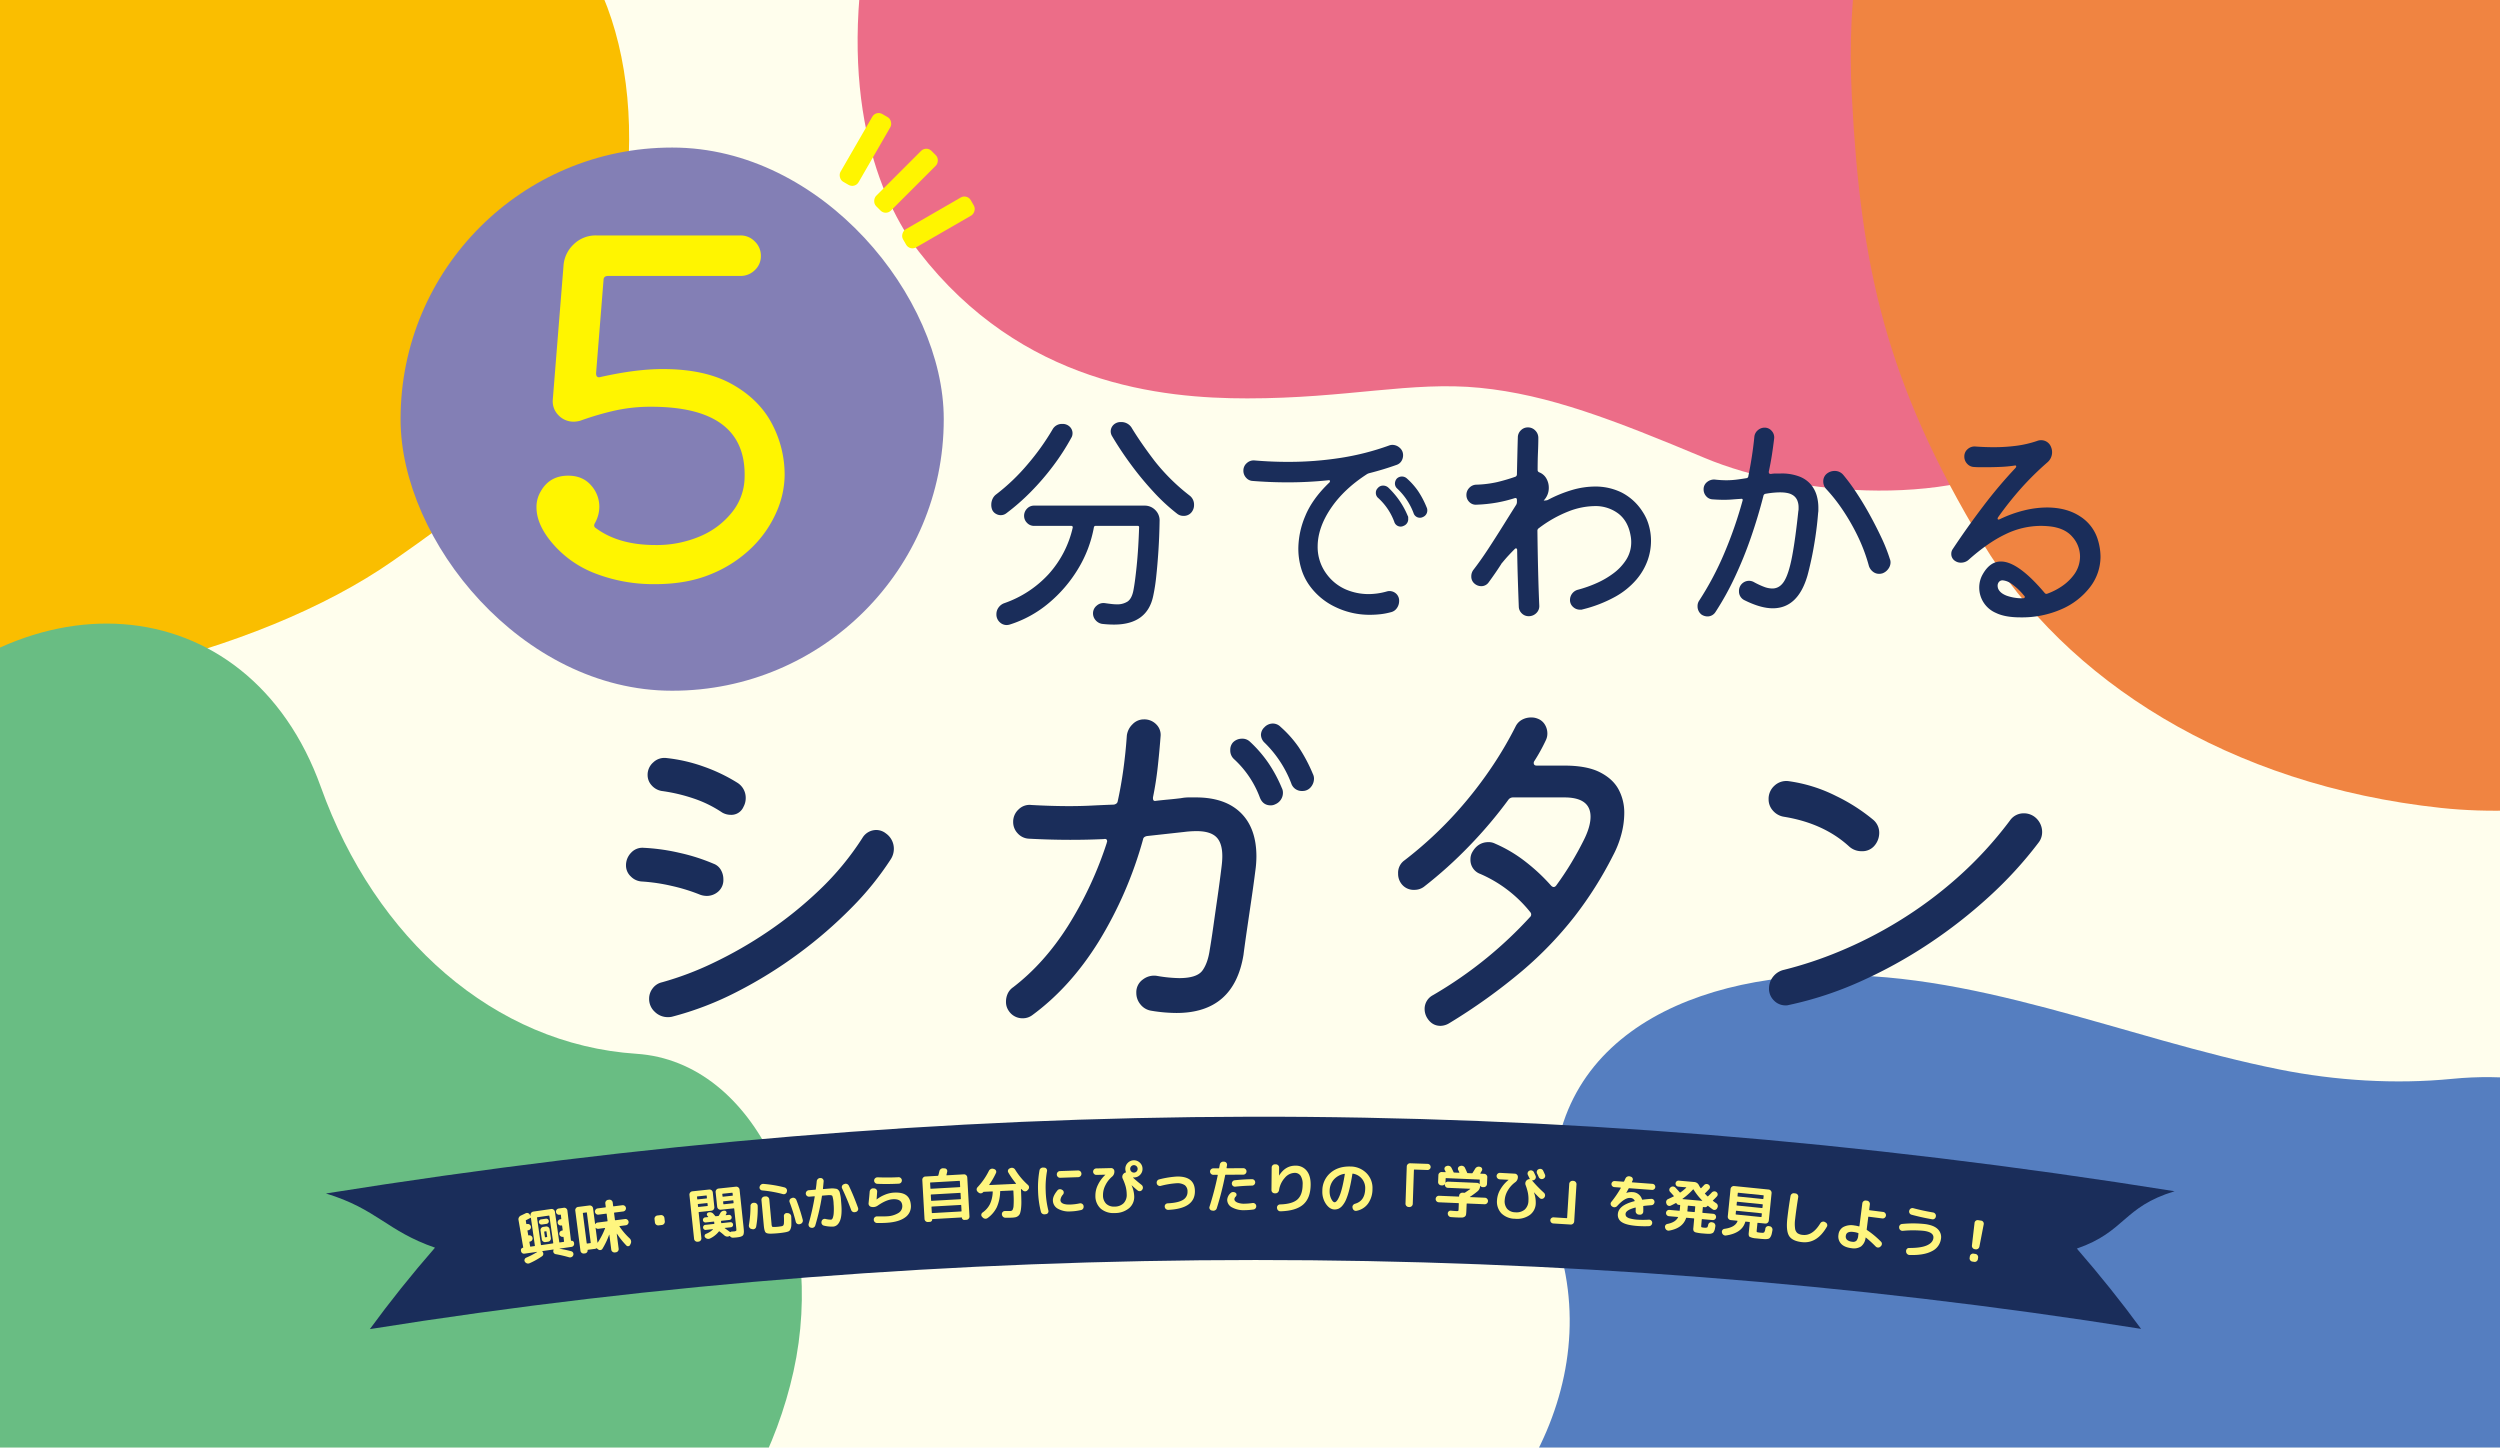 <svg xmlns="http://www.w3.org/2000/svg" xmlns:xlink="http://www.w3.org/1999/xlink" width="1373" height="795" viewBox="0 0 1373 795"><defs><filter id="a" x="340.802" y="391.039" width="783.736" height="175.363" filterUnits="userSpaceOnUse"><feOffset dy="1" input="SourceAlpha"/><feGaussianBlur stdDeviation="1" result="b"/><feFlood flood-color="#737373" flood-opacity="0.161"/><feComposite operator="in" in2="b"/><feComposite in="SourceGraphic"/></filter><filter id="c" x="541.417" y="228.793" width="615.183" height="117.481" filterUnits="userSpaceOnUse"><feOffset dy="1" input="SourceAlpha"/><feGaussianBlur stdDeviation="1" result="d"/><feFlood flood-color="#737373" flood-opacity="0.161"/><feComposite operator="in" in2="d"/><feComposite in="SourceGraphic"/></filter><filter id="e" x="215.5" y="76.541" width="307.306" height="307.306" filterUnits="userSpaceOnUse"><feOffset dx="1" dy="2" input="SourceAlpha"/><feGaussianBlur stdDeviation="1.5" result="f"/><feFlood flood-color="#777" flood-opacity="0.161"/><feComposite operator="in" in2="f"/><feComposite in="SourceGraphic"/></filter><filter id="g" x="456.602" y="57.62" width="37.398" height="48.928" filterUnits="userSpaceOnUse"><feOffset dy="1" input="SourceAlpha"/><feGaussianBlur stdDeviation="1" result="h"/><feFlood flood-color="#6f6f6f" flood-opacity="0.161"/><feComposite operator="in" in2="h"/><feComposite in="SourceGraphic"/></filter><filter id="i" x="475.351" y="77.016" width="44.474" height="44.474" filterUnits="userSpaceOnUse"><feOffset dy="1" input="SourceAlpha"/><feGaussianBlur stdDeviation="1" result="j"/><feFlood flood-color="#6f6f6f" flood-opacity="0.161"/><feComposite operator="in" in2="j"/><feComposite in="SourceGraphic"/></filter><filter id="k" x="490.929" y="103.463" width="48.928" height="37.398" filterUnits="userSpaceOnUse"><feOffset dy="1" input="SourceAlpha"/><feGaussianBlur stdDeviation="1" result="l"/><feFlood flood-color="#6f6f6f" flood-opacity="0.161"/><feComposite operator="in" in2="l"/><feComposite in="SourceGraphic"/></filter><clipPath id="m"><rect width="1015.3" height="116.655" fill="#1a2d5a"/></clipPath><clipPath id="n"><rect width="804.773" height="56.724" fill="#fff67f"/></clipPath><clipPath id="p"><rect width="1373" height="795"/></clipPath></defs><g id="o" clip-path="url(#p)"><rect width="1373" height="795" fill="#fff"/><rect width="1373" height="795" fill="#fffeed"/><path d="M2573.975,1945.64c56.432,73.1,133.682,80.56,180.319,80.56,54.782,0,90.229-9.536,127.825-5.8s73.043,17.413,123.527,38.557,139.641,28.607,191.2-6.219,70.895-108.211,70.895-143.038-7.519-88.311,0-130.6,21.483-123.138,0-202.742-73.043-116.919-114.935-133.089-90.229-6.167-119.232-5.571-45.115-1.891-71.968-13.085-55.857-47.265-126.75-54.728-121.38,21.2-147.161,67.813-34.112,108.883-45.114,136.587c-22.557,56.8-68.03,56.386-95.242,189.889C2528.232,1857.911,2551.727,1916.823,2573.975,1945.64Z" transform="translate(-2069.304 -1807.404)" fill="#ec6d88"/><path d="M1629.542,2449.541c-18.74-58.638-5.928-137.528,22.526-188.508s73.319-83.058,124.486-99.588c77.062-24.9,152.94-7.114,196.806-3.557s98.74-2.956,113.771-9.69c37.983-17.015,87.22-27.265,150.056,1.189s87.516,110.547,68.136,201.751c-20.155,94.846-48.609,120.929-123.3,173.094s-206.291,82.991-316.55,73.506C1793.176,2591.519,1666.3,2564.542,1629.542,2449.541Z" transform="translate(-1966.251 -2216.209)" fill="#fabe00"/><path d="M6208.2,321.01c37.464-108.78,110.811-188.09,259.664-230.988,130.479-37.6,248.965-1.714,317.8,20.143,93.308,29.629,127.893,26.412,225.577,52.954,111.557,30.311,188.014,100.127,196.862,221.009,9.043,123.551-24.546,204.129-94.307,252.474-63.482,44-134.354,53.719-217.033,84.607-72.954,27.255-113.685,72.519-206.7,103.406s-235.119,29.547-328.134-20.143c-103.348-55.21-165-142.435-178.918-229.16C6166.585,472.946,6177.814,409.226,6208.2,321.01Z" transform="translate(-4859.362 2081.045) rotate(-22)" fill="#f08441"/><path d="M1981.342,1394.324c-27.451-104.632-157.831-154.381-261.348-102.467-28.05,14.065-59.51,23.9-90.084,29.131-86.33,14.777-178.784,8.9-257.854,43.736s-134.8,105.034-72.606,195.126c25.2,36.5,30.616,80.536,21.542,122.849-9.122,42.532-23.558,86.794-9.367,128.213,15.542,45.363,74.445,65.754,118.652,40.479,106.1-58.177,230.64,19.012,342.911,12.733,60.3-3.39,124.635-38.423,131.982-93C1923.392,1635.776,2016.18,1527.129,1981.342,1394.324Z" transform="translate(203.948 -1229.941) rotate(21)" fill="#557ec0"/><path d="M598.783,393.047C558.257,518.354,436.942,554.476,359.822,464.8c-57.608-66.988-139.448-97.761-214.232-74.587C82.607,409.728,15.248,342.884,2.546,258.315S26,83.9,81.48,39.593,207.537-7.281,268.968,19.631c19.436,8.515,40.536,7.727,59.649-2C405.2-21.35,498.229,5.849,555.554,84c57.369,78.213,75.706,203.005,44.717,304.318Q599.544,390.695,598.783,393.047Z" transform="translate(345.603 995.208) rotate(-159)" fill="#69bd83"/><g transform="translate(-88 -168.633)"><g transform="matrix(1, 0, 0, 1, 88, 168.63)" filter="url(#a)"><path d="M-101.366-12.516a65.428,65.428,0,0,0-15.6-7.7,93.822,93.822,0,0,0-17.685-4.161A9.424,9.424,0,0,1-140.17-27.5a8.31,8.31,0,0,1-2.185-5.618,9,9,0,0,1,3.121-6.97,8.808,8.808,0,0,1,7.074-2.393A88.244,88.244,0,0,1-111.665-37.8a92.727,92.727,0,0,1,18.83,9.051,9.739,9.739,0,0,1,4.369,8.322,9.859,9.859,0,0,1-1.248,4.785,7.242,7.242,0,0,1-7.074,4.369A9.485,9.485,0,0,1-101.366-12.516ZM-129.039,99.629a9.875,9.875,0,0,1-2.289.208,10.093,10.093,0,0,1-7.074-2.913,9.547,9.547,0,0,1-3.121-7.282,9.277,9.277,0,0,1,1.873-5.514,8.806,8.806,0,0,1,5.2-3.433A170.2,170.2,0,0,0-106.36,70.084,227.955,227.955,0,0,0-76.4,52.919a216.629,216.629,0,0,0,28.5-22.991,153.969,153.969,0,0,0,23.511-28.5,8.877,8.877,0,0,1,7.7-4.369,8.557,8.557,0,0,1,5.2,1.873A10.275,10.275,0,0,1-7.114,7.458a10.573,10.573,0,0,1-1.665,5.618A164.242,164.242,0,0,1-30.1,39.5a242.8,242.8,0,0,1-29.129,25.28A241.928,241.928,0,0,1-93.252,85.9,172.358,172.358,0,0,1-129.039,99.629Zm15.6-67a98.832,98.832,0,0,0-15.813-4.889,98.786,98.786,0,0,0-16.229-2.393,9.2,9.2,0,0,1-6.138-2.809,8.167,8.167,0,0,1-2.6-5.93,9.815,9.815,0,0,1,2.809-7.074,8.4,8.4,0,0,1,6.762-2.7,110.621,110.621,0,0,1,19.974,2.809,105.725,105.725,0,0,1,18.518,5.93,7.647,7.647,0,0,1,4.057,3.433,10.2,10.2,0,0,1,1.352,5.1,8.4,8.4,0,0,1-2.809,6.762,9.525,9.525,0,0,1-6.346,2.393A11.2,11.2,0,0,1-113.434,32.633ZM150.6-20.423a23.442,23.442,0,0,1,4.161-.416h3.953q16.021,0,24.655,8.427T192,11.619a57.622,57.622,0,0,1-.624,8.114q-.832,6.658-1.977,14.46T187.216,49.07q-1.04,7.074-1.664,11.651t-.624,4.785q-5.2,32.042-36.827,32.042A85.124,85.124,0,0,1,134.16,96.3a9.4,9.4,0,0,1-5.826-3.433,9.78,9.78,0,0,1-2.289-6.346,8.538,8.538,0,0,1,3.641-7.386,10.014,10.014,0,0,1,7.594-1.977,77.715,77.715,0,0,0,12.276,1.248q9.779,0,12.8-4.161t4.057-11.651q.832-4.785,1.873-12.172T170.571,34.4q1.248-8.635,2.289-17.165.208-1.664.312-3.121t.1-2.7q0-7.282-3.329-10.507T159.128-2.321q-1.456,0-3.121.1t-3.329.312L131.871.383Q130,.8,129.791,2.048a218.5,218.5,0,0,1-24.343,56.177Q89.843,83.4,68.829,98.8a8.621,8.621,0,0,1-5.2,1.664,8.98,8.98,0,0,1-7.7-4.161,8.486,8.486,0,0,1-1.456-4.993,10.529,10.529,0,0,1,.936-4.369A8.623,8.623,0,0,1,58.425,83.4Q75.487,70.292,88.49,49.8a204.818,204.818,0,0,0,21.326-45.67.923.923,0,0,1,.1-.416.923.923,0,0,0,.1-.416q0-1.664-1.873-1.248-4.577.208-9.051.312t-9.259.1q-10.819,0-22.679-.624a8.85,8.85,0,0,1-6.242-2.913,8.928,8.928,0,0,1-2.5-6.242,9.138,9.138,0,0,1,3.017-6.97,8.514,8.514,0,0,1,6.97-2.393q11.027.624,20.806.624,6.45,0,12.588-.312t11.964-.52q1.873-.416,2.081-1.873,1.873-8.531,3.121-17.685t1.873-18.309a10.364,10.364,0,0,1,3.121-6.242,8.574,8.574,0,0,1,6.242-2.7,9.123,9.123,0,0,1,6.866,2.809,8.083,8.083,0,0,1,2.289,6.762q-.624,8.322-1.56,16.749t-2.6,16.541v.416q0,1.873,1.664,1.456,3.537-.416,6.97-.728T150.6-20.423ZM223-33.739a5.54,5.54,0,0,1,.624,2.5,7.174,7.174,0,0,1-1.769,4.785,5.84,5.84,0,0,1-4.681,2.081,6.034,6.034,0,0,1-6.034-4.161A62.08,62.08,0,0,0,196.579-50.8a6.167,6.167,0,0,1-2.081-4.369,5.768,5.768,0,0,1,1.873-4.161,6.363,6.363,0,0,1,4.577-2.081,5.988,5.988,0,0,1,4.369,1.873A61.839,61.839,0,0,1,215.3-48.3,87.516,87.516,0,0,1,223-33.739ZM188.464-51.424a69.407,69.407,0,0,1,9.883,11.339,76.677,76.677,0,0,1,7.594,14.044,5.54,5.54,0,0,1,.624,2.5,6.808,6.808,0,0,1-4.161,6.45,5.54,5.54,0,0,1-2.5.624q-4.369,0-6.034-4.369a54.178,54.178,0,0,0-14.148-21.014,6.389,6.389,0,0,1-2.081-4.993,6.091,6.091,0,0,1,1.456-4.161,6.81,6.81,0,0,1,4.993-2.081A5.908,5.908,0,0,1,188.464-51.424ZM344.511-40.6a1.847,1.847,0,0,0-.208.832q0,1.456,1.664,1.456h15.189q12.276,0,19.454,3.641t10.3,9.467a26.88,26.88,0,0,1,3.121,12.9A45.611,45.611,0,0,1,392.365-.345,54.167,54.167,0,0,1,387.788,11.2a207.127,207.127,0,0,1-21.014,33.29,204.178,204.178,0,0,1-28.817,29.961,317.549,317.549,0,0,1-40.052,28.713,9.519,9.519,0,0,1-4.785,1.456q-4.785,0-7.49-4.577a9.485,9.485,0,0,1-1.248-4.577,8.493,8.493,0,0,1,4.577-7.7,228.021,228.021,0,0,0,29.857-20.7,225.854,225.854,0,0,0,23.407-22.159,1.888,1.888,0,0,0,.208-2.7A71.42,71.42,0,0,0,314.966,21.19a8.166,8.166,0,0,1-5.41-8.114,7.8,7.8,0,0,1,.832-3.537q3.121-5.826,9.155-5.826a7.8,7.8,0,0,1,3.537.832,76.145,76.145,0,0,1,17.061,10.2,102.829,102.829,0,0,1,13.732,12.9q1.456,1.456,2.7,0,4.577-6.242,8.322-12.484t6.658-12.068q3.953-7.7,3.953-13.316,0-10.611-14.356-10.611h-28.3a3.181,3.181,0,0,0-2.289,1.04A243.373,243.373,0,0,1,308.932,5.793a234.087,234.087,0,0,1-24.967,22.471,8.621,8.621,0,0,1-5.2,1.664,8.353,8.353,0,0,1-7.282-3.537,8.949,8.949,0,0,1-1.664-5.41,8.353,8.353,0,0,1,3.537-7.282,213.445,213.445,0,0,0,29.129-27.048,223.811,223.811,0,0,0,19.87-25.8,204.768,204.768,0,0,0,11.964-20.6,8.422,8.422,0,0,1,3.537-3.745,10.26,10.26,0,0,1,4.993-1.248,8.967,8.967,0,0,1,3.537.624,7.778,7.778,0,0,1,4.057,3.329A9.272,9.272,0,0,1,351.793-56a8.259,8.259,0,0,1-.832,3.745A97.51,97.51,0,0,1,344.511-40.6ZM531.143,6a8.625,8.625,0,0,1-6.658,2.7A10.019,10.019,0,0,1,517.411,6Q503.47-6.691,481.624-10.228a10.035,10.035,0,0,1-5.93-3.329A9.14,9.14,0,0,1,473.3-19.8a9.635,9.635,0,0,1,3.225-7.49,9.518,9.518,0,0,1,7.594-2.5,83.016,83.016,0,0,1,26.32,8.218,99.756,99.756,0,0,1,20.286,13,9.277,9.277,0,0,1,3.329,7.282A10.832,10.832,0,0,1,531.143,6ZM484.329,93.179a5.412,5.412,0,0,1-1.665.208,8.805,8.805,0,0,1-6.45-2.7,9.049,9.049,0,0,1-2.7-6.658,10.539,10.539,0,0,1,8.323-10.2,213.827,213.827,0,0,0,29.857-9.883A231.66,231.66,0,0,0,544.459,47.3a227.3,227.3,0,0,0,32.354-23.927A210.7,210.7,0,0,0,605.837-8.147a9.111,9.111,0,0,1,7.7-3.953,9.655,9.655,0,0,1,6.034,2.081A10.441,10.441,0,0,1,623.522-1.7a9.371,9.371,0,0,1-2.081,5.826A218.769,218.769,0,0,1,594.6,33.465a270.779,270.779,0,0,1-33.394,26.112,257.459,257.459,0,0,1-37.555,20.7A194.516,194.516,0,0,1,484.329,93.179Z" transform="translate(498.02 457.78)" fill="#1a2d5a"/></g><g transform="matrix(1, 0, 0, 1, 88, 168.63)" filter="url(#c)"><path d="M-15.389-1.192A6.2,6.2,0,0,1-12.832,4.05a6.059,6.059,0,0,1-.895,3.324,5.369,5.369,0,0,1-4.858,2.685,5.5,5.5,0,0,1-3.324-1.023,104.258,104.258,0,0,1-13.1-12.081A170.461,170.461,0,0,1-47.67-18.387,183.759,183.759,0,0,1-57.961-33.92a5.239,5.239,0,0,1-.639-2.3,5.051,5.051,0,0,1,1.534-3.708,5.529,5.529,0,0,1,4.091-1.534,6.636,6.636,0,0,1,6.137,3.58q5.114,8.31,12.337,17.771A110.156,110.156,0,0,0-15.389-1.192ZM-116.131,8.78a5,5,0,0,1-2.94.895,5.268,5.268,0,0,1-2.621-.767,4.67,4.67,0,0,1-1.982-2.173,6.912,6.912,0,0,1-.511-2.813,7.587,7.587,0,0,1,.7-3.2,6.439,6.439,0,0,1,2.109-2.557,110.468,110.468,0,0,0,17.259-16.556A133.2,133.2,0,0,0-90.562-37.372a5.828,5.828,0,0,1,5.37-3.068A5.529,5.529,0,0,1-81.1-38.906a4.906,4.906,0,0,1,1.534,3.58,5.927,5.927,0,0,1-.128,1.151,4.019,4.019,0,0,1-.511,1.278,124.779,124.779,0,0,1-9.972,15.469,138.457,138.457,0,0,1-12.4,14.383A117.978,117.978,0,0,1-116.131,8.78Zm15.469-4.347h60.6a8.055,8.055,0,0,1,6.009,2.493A7.942,7.942,0,0,1-31.753,13q-.128,8.31-.639,16.172t-1.215,14.255a96.85,96.85,0,0,1-1.6,10.355Q-38.4,69.763-56.81,69.763a59.18,59.18,0,0,1-6.52-.384,5.888,5.888,0,0,1-3.58-2.046,5.6,5.6,0,0,1-1.406-3.708,5.385,5.385,0,0,1,2.046-4.283A5.571,5.571,0,0,1-61.669,58q1.79.256,3.388.447a25.286,25.286,0,0,0,3,.192,10.334,10.334,0,0,0,5.945-1.534q2.237-1.534,3.132-5.753.895-4.347,1.854-13.679T-43,16.323a.678.678,0,0,0-.767-.767H-66.91a.906.906,0,0,0-.895.639A66.881,66.881,0,0,1-76.5,39.144,74.572,74.572,0,0,1-92.671,58a62.452,62.452,0,0,1-21.414,11.762,7.185,7.185,0,0,1-1.662.256,5.48,5.48,0,0,1-3.9-1.662,5.761,5.761,0,0,1-1.726-4.347,6.168,6.168,0,0,1,1.151-3.58,6.58,6.58,0,0,1,3.2-2.429A59.458,59.458,0,0,0-92.543,41.892a56.8,56.8,0,0,0,13.1-25.441q0-.895-.767-.895h-20.455a5.2,5.2,0,0,1-3.9-1.662,5.371,5.371,0,0,1-1.6-3.835,5.52,5.52,0,0,1,1.6-3.963A5.2,5.2,0,0,1-100.661,4.433ZM92.9,51.608a5.047,5.047,0,0,1,.767-.192,4.659,4.659,0,0,1,.767-.064,5.387,5.387,0,0,1,3.771,1.47,5.2,5.2,0,0,1,1.6,4.027,6.705,6.705,0,0,1-1.215,3.835,5.453,5.453,0,0,1-3.388,2.3,37.207,37.207,0,0,1-5.689,1.087,52.636,52.636,0,0,1-5.817.32,43.037,43.037,0,0,1-19.049-4.347A36.819,36.819,0,0,1,50.2,47.773a31.025,31.025,0,0,1-4.219-8.949,38.089,38.089,0,0,1-1.534-10.995,46.763,46.763,0,0,1,3.835-17.771Q52.114.726,61.447-8.223a1.105,1.105,0,0,0,.384-.767q0-.639-.895-.511A212.426,212.426,0,0,1,38.562-8.351q-9.588,0-19.177-.767a5.1,5.1,0,0,1-3.644-1.79,5.616,5.616,0,0,1-1.47-3.835,5.339,5.339,0,0,1,1.918-4.219,5.512,5.512,0,0,1,4.347-1.406q9.2.767,18.154.767a184.587,184.587,0,0,0,29.277-2.237,142.134,142.134,0,0,0,26.208-6.712,5.478,5.478,0,0,1,1.918-.384,6.048,6.048,0,0,1,4.027,1.6,5.227,5.227,0,0,1,1.854,4.155,5.924,5.924,0,0,1-.895,3.132,4.979,4.979,0,0,1-2.685,2.109q-7.159,2.557-14.7,4.475a5.692,5.692,0,0,0-1.406.511Q69.373-4.644,62.214,6.032t-7.159,20.9a24.813,24.813,0,0,0,5.114,15.341,25.75,25.75,0,0,0,10.611,8.31A31.853,31.853,0,0,0,82.8,53.015,37.037,37.037,0,0,0,92.9,51.608Zm21.989-46.28a3.664,3.664,0,0,1,.384,1.662A3.855,3.855,0,0,1,112.84,10.7a3.4,3.4,0,0,1-1.534.384,3.625,3.625,0,0,1-3.58-2.557A35.536,35.536,0,0,0,98.65-5.027,3.679,3.679,0,0,1,97.5-7.712,4.24,4.24,0,0,1,98.522-10.4a3.982,3.982,0,0,1,2.94-1.151,4.094,4.094,0,0,1,2.557,1.023,38.949,38.949,0,0,1,6.2,6.968A49.02,49.02,0,0,1,114.886,5.328ZM93.791-5.538a45.374,45.374,0,0,1,10.739,15.6,1.375,1.375,0,0,1,.256.767v.767a3.886,3.886,0,0,1-2.557,3.963,3.4,3.4,0,0,1-1.534.384,3.642,3.642,0,0,1-3.58-2.685A33.29,33.29,0,0,0,88.422.342,3.632,3.632,0,0,1,87.016-2.6a3.469,3.469,0,0,1,1.023-2.557,3.763,3.763,0,0,1,3.068-1.406A4.24,4.24,0,0,1,93.791-5.538ZM233.654,8.013a25.8,25.8,0,0,1,3.2,6.968,30.513,30.513,0,0,1,1.278,9.013,32.019,32.019,0,0,1-1.854,10.483,34.115,34.115,0,0,1-6.137,10.547,42.293,42.293,0,0,1-11.57,9.4,72.712,72.712,0,0,1-18.154,7.031,1.423,1.423,0,0,1-.639.128h-.639a5.486,5.486,0,0,1-3.835-1.534,5,5,0,0,1-1.662-3.835,5.833,5.833,0,0,1,4.475-5.625,68.286,68.286,0,0,0,9.972-3.516,47.3,47.3,0,0,0,9.461-5.5,28.022,28.022,0,0,0,7.031-7.543,17.8,17.8,0,0,0,2.685-9.652,18.9,18.9,0,0,0-.384-3.708q-1.406-7.8-6.712-11.89a20.819,20.819,0,0,0-13.1-4.091,40.9,40.9,0,0,0-14.319,2.94,67.7,67.7,0,0,0-16.236,9.2,1.6,1.6,0,0,0-.767,1.406q.128,11.123.384,21.8t.639,19.241a5.246,5.246,0,0,1-1.6,4.155,5.815,5.815,0,0,1-4.283,1.726,5.232,5.232,0,0,1-3.644-1.47,5.32,5.32,0,0,1-1.726-3.771q-.256-6.648-.511-14.574t-.384-16.364a1.151,1.151,0,0,0-.384-1.023q-.384-.256-1.023.384-1.662,1.662-3.324,3.452t-3.324,3.835a4.006,4.006,0,0,0-.767,1.023q-3.2,4.986-6.776,9.844a4.887,4.887,0,0,1-4.219,2.173,5.6,5.6,0,0,1-3.452-1.278,4.973,4.973,0,0,1-1.918-4.091,5.8,5.8,0,0,1,1.151-3.58q3.963-5.114,8.182-11.57t8.246-12.912q4.027-6.456,7.1-11.314a3.182,3.182,0,0,0,.384-1.406V1.365q0-1.406-1.278-1.023a76.667,76.667,0,0,1-9.461,2.365,80.194,80.194,0,0,1-11.506,1.215,4.893,4.893,0,0,1-3.9-1.47,5.305,5.305,0,0,1-1.6-3.9,5.486,5.486,0,0,1,1.534-3.835,5.438,5.438,0,0,1,3.835-1.79,59.723,59.723,0,0,0,11.762-1.47q4.986-1.215,9.716-2.877a1.4,1.4,0,0,0,.895-1.406q.128-6.009.256-11.314T165-33.281a5.418,5.418,0,0,1,1.726-3.708,5.265,5.265,0,0,1,3.771-1.534A5.456,5.456,0,0,1,174.59-36.8a5.624,5.624,0,0,1,1.662,4.027q0,3.324-.192,7.862t-.192,9.78a1.314,1.314,0,0,0,.895,1.278,7.6,7.6,0,0,1,3.9,3.388A10.069,10.069,0,0,1,182-5.411a9.817,9.817,0,0,1-2.813,7.031h.639a5.282,5.282,0,0,0,.7-.064,4.749,4.749,0,0,0,.831-.192,71.406,71.406,0,0,1,13.36-5.5A45.42,45.42,0,0,1,207.446-6.05a32.526,32.526,0,0,1,14.638,3.324A29.726,29.726,0,0,1,233.654,8.013Zm69.164-22.245v.256q0,1.023,1.151,1.023a15.35,15.35,0,0,1,2.749-.256h2.621a26.718,26.718,0,0,1,10.611,1.79,15.608,15.608,0,0,1,6.264,4.6,16.611,16.611,0,0,1,3,6.009,24.375,24.375,0,0,1,.831,6.137V6.99a7.181,7.181,0,0,1-.128,1.406q-.511,6.648-1.534,13.424T326.15,34.158q-1.215,5.561-2.109,8.757-5.242,17.9-19.049,17.9-6.648,0-15.6-4.475a5.284,5.284,0,0,1-2.94-4.858,5.511,5.511,0,0,1,8.31-4.986,42.967,42.967,0,0,0,5.5,2.557,13.03,13.03,0,0,0,4.475.895q4.091,0,6.584-4.091T315.6,32.432q1.79-9.333,3.452-25.058a4.467,4.467,0,0,0,.128-1.087V5.2a9.783,9.783,0,0,0-.767-3.771,6.356,6.356,0,0,0-2.94-3.068q-2.173-1.215-6.648-1.215a48.214,48.214,0,0,0-7.671.767,1.4,1.4,0,0,0-1.278,1.151q-2.94,11.506-6.9,22.948a218.782,218.782,0,0,1-8.885,21.862,155.733,155.733,0,0,1-10.547,18.985,5.164,5.164,0,0,1-4.475,2.429,6.114,6.114,0,0,1-3.2-1.023,5.693,5.693,0,0,1-2.173-4.6,5.214,5.214,0,0,1,.895-3.068,166.3,166.3,0,0,0,13.871-26.208,228.252,228.252,0,0,0,9.908-28.51.567.567,0,0,1,.064-.256.567.567,0,0,0,.064-.256q0-.895-1.151-.639-2.173.128-4.475.32t-4.73.192q-1.406,0-2.94-.064T271.88.982a4.851,4.851,0,0,1-3.452-1.726,5.524,5.524,0,0,1-1.406-3.771,4.908,4.908,0,0,1,1.854-3.963,6,6,0,0,1,4.283-1.406,57.176,57.176,0,0,0,6.264.384,44.871,44.871,0,0,0,5.433-.32q2.621-.32,5.689-.831a1.1,1.1,0,0,0,1.023-1.023q1.151-5.625,1.982-11.059t1.342-10.675a5.348,5.348,0,0,1,1.918-3.58,5.6,5.6,0,0,1,3.708-1.406,5.033,5.033,0,0,1,3.9,1.79,5.244,5.244,0,0,1,1.342,4.219q-.511,4.347-1.215,8.885T302.819-14.232ZM369.3,33.71a4.817,4.817,0,0,1,.384,1.918,6.053,6.053,0,0,1-1.215,3.516,6.808,6.808,0,0,1-3.26,2.493q-.511.128-.895.192a5.506,5.506,0,0,1-.895.064,5.418,5.418,0,0,1-3.452-1.215,6.538,6.538,0,0,1-2.173-3.132,94.048,94.048,0,0,0-6.073-16.236A116.073,116.073,0,0,0,343.41,6.8a90.583,90.583,0,0,0-9.141-11.57,6.108,6.108,0,0,1-1.534-4.091,5.339,5.339,0,0,1,1.918-4.219A6.773,6.773,0,0,1,339-14.615a6.063,6.063,0,0,1,4.73,2.173,106.457,106.457,0,0,1,7.223,9.78q3.771,5.689,7.287,12.081T364.7,22.076A90.915,90.915,0,0,1,369.3,33.71ZM441.02,65.8q-8.438,0-13.424-2.429a15.092,15.092,0,0,1-9.2-13.807,15.1,15.1,0,0,1,.511-4.027,14.166,14.166,0,0,1,1.406-3.388q3.963-7.031,9.972-7.031,9.461,0,24.035,17.259a1.208,1.208,0,0,0,1.534.384,35.239,35.239,0,0,0,8.63-4.539,26.744,26.744,0,0,0,6.2-6.2,16.837,16.837,0,0,0,3.068-9.716,16.228,16.228,0,0,0-4.155-10.675Q465.438,16.707,457,15.812q-1.278-.128-2.429-.192t-2.429-.064a44.643,44.643,0,0,0-19.369,4.6q-9.652,4.6-20.391,14.191a6.264,6.264,0,0,1-3.963,1.406,5.439,5.439,0,0,1-3.2-.895,4.462,4.462,0,0,1-2.173-3.963,4.51,4.51,0,0,1,.767-2.557Q411.871,16.2,420.628,4.689a256.8,256.8,0,0,1,17.707-20.967,2.8,2.8,0,0,0,.384-.767q0-.767-1.023-.511a65.911,65.911,0,0,1-7.223.7q-4.027.192-8.118.192H418.9q-1.79,0-3.452-.128a5.314,5.314,0,0,1-3.707-1.79,5.643,5.643,0,0,1-1.534-3.963A5.168,5.168,0,0,1,412-26.569a5.653,5.653,0,0,1,4.219-1.47q5.242.384,10.1.384a96.368,96.368,0,0,0,12.337-.767,59.27,59.27,0,0,0,11.57-2.685,5.478,5.478,0,0,1,1.918-.384,5.755,5.755,0,0,1,5.625,3.58,7.638,7.638,0,0,1,.639,2.94,7.283,7.283,0,0,1-2.557,5.625A162.314,162.314,0,0,0,441.211-4.9a189.046,189.046,0,0,0-12.465,15.725,2.242,2.242,0,0,0-.256.639q0,1.023,1.278.384A68.614,68.614,0,0,1,443.321,6.99a53.22,53.22,0,0,1,12.145-1.534q10.867,0,18.282,4.858a23.058,23.058,0,0,1,9.844,13.04A32.371,32.371,0,0,1,485,32.3a27.425,27.425,0,0,1-5.689,16.812,39.553,39.553,0,0,1-15.6,12.145A53.936,53.936,0,0,1,441.02,65.8Zm1.406-10.483q.767,0,.959-.511t-.447-1.023a33.945,33.945,0,0,0-6.968-6.52,9.644,9.644,0,0,0-4.666-1.79,2.518,2.518,0,0,0-2.109.895,3.22,3.22,0,0,0-.7,2.046,4.66,4.66,0,0,0,.064.767,5.046,5.046,0,0,0,.192.767q1.023,2.557,4.73,3.963A25.29,25.29,0,0,0,442.426,55.316Z" transform="translate(668.6 272.26)" fill="#1a2d5a"/></g><g transform="translate(307 228.253)"><g transform="matrix(1, 0, 0, 1, -219, -59.62)" filter="url(#e)"><rect width="298.306" height="298.306" rx="149" transform="translate(219 79.04)" fill="#837fb5"/></g><path d="M12.55-51.7q-2.557,0-2.557,2.3L5.9,1.734q0,2.813,2.557,2.046Q27.892-.567,42.466-.567q23.268,0,38.1,8.31t21.862,21.606a59.825,59.825,0,0,1,7.031,28.382,51.363,51.363,0,0,1-4.475,20.2A61.776,61.776,0,0,1,91.559,97.363a69.067,69.067,0,0,1-22.245,14.574q-13.3,5.625-30.939,5.625a88.768,88.768,0,0,1-32.6-5.753A58.1,58.1,0,0,1-18.133,95.062q-8.693-10.228-8.693-19.688a16.567,16.567,0,0,1,2.3-8.693q4.858-8.693,15.086-8.693,7.926,0,12.529,5.242a17.53,17.53,0,0,1,4.6,11.89,18.436,18.436,0,0,1-2.3,8.693Q4.113,85.857,5.9,86.88q12.529,9.2,32.473,9.2a60.753,60.753,0,0,0,24.8-4.858,44.162,44.162,0,0,0,17.515-13.3,31.144,31.144,0,0,0,6.776-18.665q1.278-39.121-51.394-39.121A90.623,90.623,0,0,0,16.386,22.19,158.99,158.99,0,0,0-2.791,27.815a19.049,19.049,0,0,1-1.918.384,11.8,11.8,0,0,1-1.662.128,11.328,11.328,0,0,1-8.31-3.452,10.812,10.812,0,0,1-3.2-8.566L-12-57.074A17.756,17.756,0,0,1-6.371-69.092,17.189,17.189,0,0,1,5.9-73.95H85.167a10.821,10.821,0,0,1,7.926,3.324A10.821,10.821,0,0,1,96.417-62.7a10.407,10.407,0,0,1-3.324,7.8,11.04,11.04,0,0,1-7.926,3.2Z" transform="translate(102.465 143.631)" fill="#fff500"/><g transform="matrix(1, 0, 0, 1, -219, -59.62)" filter="url(#g)"><rect width="11.455" height="42.955" rx="4" transform="translate(481.08 59.62) rotate(30)" fill="#fff500"/></g><g transform="matrix(1, 0, 0, 1, -219, -59.62)" filter="url(#i)"><rect width="11.455" height="42.955" rx="4" transform="translate(508.72 79.02) rotate(45)" fill="#fff500"/></g><g transform="matrix(1, 0, 0, 1, -219, -59.62)" filter="url(#k)"><rect width="11.455" height="42.955" rx="4" transform="translate(531.13 105.46) rotate(60)" fill="#fff500"/></g></g></g><g transform="translate(-2636 1890.994)"><g transform="translate(2815 -1277.699)"><g transform="translate(0 0)" clip-path="url(#m)"><path d="M24.123,116.655c316.115-50.553,656.612-50.594,972.769-.126q-16.182-22.11-35.282-44.1c26.848-9.3,25.181-22.859,53.691-31.5C668.677-14.5,346.667-13.179,0,42.16c28.1,8.531,33.415,20.594,59.9,29.765Q40.508,94.215,24.123,116.655" transform="translate(0 0)" fill="#1a2d5a"/></g></g><g transform="translate(2920.725 -1253.768)"><g transform="translate(0 0)" clip-path="url(#n)"><path d="M3.309,45.93a1.6,1.6,0,0,1-1.237-.315,1.608,1.608,0,0,1-.651-1.1l-.054-.374a1.289,1.289,0,0,1,1.094-1.46.167.167,0,0,0,.16-.214L.036,27.391a2,2,0,0,1,.257-1.42,2.407,2.407,0,0,1,1.111-1q1.522-.7,2.468-1.182a1.73,1.73,0,0,1,1.345-.146,1.561,1.561,0,0,1,1.014.856l.4.769c.054.077.074.074.062-.009l-.057-.405a1.827,1.827,0,0,1,1.519-2.03L17.995,21.4a1.824,1.824,0,0,1,2.03,1.52l2.4,16.63a.221.221,0,0,0,.284.214l2.087-.3c.188-.026.268-.123.244-.289l-.259-2.25a.251.251,0,0,0-.321-.24l-.033.005a1.647,1.647,0,0,1-1.288-.34,1.71,1.71,0,0,1-.346-2.4,1.649,1.649,0,0,1,1.142-.69l.123-.018c.189-.026.269-.122.245-.289L24,30.681c-.025-.186-.122-.268-.288-.244l-.188.026a1.646,1.646,0,0,1-1.289-.339,1.71,1.71,0,0,1-.344-2.4,1.634,1.634,0,0,1,1.14-.688L23.314,27a.221.221,0,0,0,.213-.284l-.219-1.971a.251.251,0,0,0-.321-.24l-.405.058a1.73,1.73,0,0,1-.492-3.425l2.834-.409a1.674,1.674,0,0,1,1.305.352,1.641,1.641,0,0,1,.662,1.177l1.953,16.44a.167.167,0,0,0,.214.16,1.287,1.287,0,0,1,1.46,1.094l.054.374A1.665,1.665,0,0,1,29.16,42.21l-6.573.945c-.02,0-.028.02-.024.052s.016.045.038.043a55.6,55.6,0,0,1,6.427,1.364,1.511,1.511,0,0,1,1.012.838,1.622,1.622,0,0,1,.063,1.327A1.73,1.73,0,0,1,29.17,47.8a1.945,1.945,0,0,1-1.415.108A73.482,73.482,0,0,0,20.45,46.2,1.593,1.593,0,0,1,19.2,44.152l.088-.268c.059-.177-.005-.253-.191-.227l-5.856.843a.156.156,0,0,0-.128.1.106.106,0,0,0,.037.138l.081.115a1.686,1.686,0,0,1,.427,1.306,1.572,1.572,0,0,1-.675,1.178A39.868,39.868,0,0,1,6.1,51.187a1.856,1.856,0,0,1-1.42.077,2.083,2.083,0,0,1-1.149-.915A1.4,1.4,0,0,1,3.383,49.1a1.515,1.515,0,0,1,.85-.948,45.806,45.806,0,0,0,6.009-3.091.107.107,0,0,0,.019-.082c0-.031-.016-.045-.038-.043Zm.938-18.445a.345.345,0,0,0-.2.378l.264,1.616c.024.166.128.235.316.209l.279-.042a1.653,1.653,0,0,1,1.29.34,1.708,1.708,0,0,1,.345,2.4,1.643,1.643,0,0,1-1.14.688l-.219.031c-.166.024-.234.13-.209.316l.39,2.266c.024.166.13.235.317.209l.123-.019a1.65,1.65,0,0,1,1.289.34,1.709,1.709,0,0,1,.345,2.4A1.641,1.641,0,0,1,6.3,39.3l-.063.01c-.166.024-.234.128-.208.316l.385,2.233c.023.166.128.237.316.209l2.087-.3a.222.222,0,0,0,.213-.284l-2.175-15.1c-.025-.188-.116-.227-.271-.121q-1.086.634-2.335,1.227m5.956-1.24,2.126,14.762c.024.167.128.237.316.209l6.229-.9c.188-.028.269-.123.244-.289L16.993,25.268a.251.251,0,0,0-.321-.24l-6.228.9a.253.253,0,0,0-.242.321m2.692,3.683A1.454,1.454,0,0,1,11.256,28.7a1.349,1.349,0,0,1,.277-1.057,1.422,1.422,0,0,1,.954-.55l2.554-.368a1.424,1.424,0,0,1,1.071.259,1.339,1.339,0,0,1,.564.935,1.454,1.454,0,0,1-1.227,1.64Zm2.223,1.077A1.776,1.776,0,0,1,17.112,32.5l.694,4.827a1.746,1.746,0,0,1-.334,1.32,1.666,1.666,0,0,1-1.154.706l-1.371.2-.125.018a1.666,1.666,0,0,1-1.306-.352,1.751,1.751,0,0,1-.694-1.172l-.694-4.827a1.771,1.771,0,0,1,1.493-1.995Zm.668,5.532L15.4,33.859a.222.222,0,0,0-.284-.214l-.748.108a.222.222,0,0,0-.213.284l.385,2.678a.222.222,0,0,0,.284.214l.748-.108a.222.222,0,0,0,.214-.284" transform="translate(0 5.355)" fill="#fff67f"/><path d="M29.616,46.767a1.772,1.772,0,0,1-1.972-1.523L24.807,23.179a1.749,1.749,0,0,1,.354-1.314,1.671,1.671,0,0,1,1.164-.69l6.243-.8a1.83,1.83,0,0,1,2.008,1.551l1.111,8.644c.005.043.024.067.057.073s.067-.014.1-.062A1.616,1.616,0,0,1,37.1,29.75l5.212-.67c.167-.021.238-.126.214-.313l-.473-3.683a.223.223,0,0,0-.283-.216l-4.211.541a1.73,1.73,0,1,1-.443-3.432l4.214-.542c.166-.021.238-.126.214-.312l-.242-1.873a1.671,1.671,0,0,1,.373-1.3,1.746,1.746,0,0,1,1.182-.676l.531-.068a1.772,1.772,0,0,1,1.972,1.523L45.6,20.6a.25.25,0,0,0,.317.244l4.774-.614a1.692,1.692,0,0,1,1.266.345,1.71,1.71,0,0,1,.313,2.435,1.687,1.687,0,0,1-1.137.653l-4.775.614c-.188.024-.271.12-.249.286l.475,3.683a.248.248,0,0,0,.317.244l5.242-.675a1.65,1.65,0,0,1,1.284.359,1.707,1.707,0,0,1,.308,2.4,1.643,1.643,0,0,1-1.15.672l-3.4.438a.152.152,0,0,0-.13.1.1.1,0,0,0,.033.138,38.006,38.006,0,0,0,5.6,6.545,2.554,2.554,0,0,1,.743,1.332,2.334,2.334,0,0,1-.159,1.48l-.349.743a1.228,1.228,0,0,1-.909.7,1.178,1.178,0,0,1-1.1-.317,43.082,43.082,0,0,1-5.215-6.5c-.045-.015-.083.01-.116.078l1.047,8.146A1.775,1.775,0,0,1,47.108,46.1l-.531.068a1.748,1.748,0,0,1-1.314-.354,1.672,1.672,0,0,1-.69-1.165l-1.051-8.176c-.006-.042-.024-.06-.055-.057a.1.1,0,0,0-.073.042,42.241,42.241,0,0,1-3.646,7.67,1.449,1.449,0,0,1-1.08.726,1.62,1.62,0,0,1-1.28-.327l-.423-.327c-.023-.018-.059-.05-.107-.1s-.084-.078-.108-.1a.288.288,0,0,0-.39-.077,2,2,0,0,1-.726.284l-3.869.5a.194.194,0,0,0-.19.247,1.456,1.456,0,0,1-.33,1.137,1.535,1.535,0,0,1-1.033.593ZM28.97,24.706l2.1,16.322c.023.188.118.271.284.249l1.717-.22c.166-.021.238-.126.213-.313l-2.1-16.322A.223.223,0,0,0,30.9,24.2l-1.717.222a.221.221,0,0,0-.216.281m8.576,8.478A1.611,1.611,0,0,1,36.12,32.7c-.118-.092-.17-.084-.156.019l1.028,7.99a.1.1,0,0,0,.058.088c.034.016.069,0,.1-.045a39.686,39.686,0,0,0,4.009-7.812.145.145,0,0,0-.033-.138.159.159,0,0,0-.151-.06Z" transform="translate(6.412 4.445)" fill="#fff67f"/><path d="M61.591,29.573A1.829,1.829,0,0,1,59.6,28l-.219-1.874a1.827,1.827,0,0,1,1.572-1.99l1.875-.22a1.829,1.829,0,0,1,1.99,1.572l.219,1.875a1.825,1.825,0,0,1-1.572,1.99Z" transform="translate(15.355 6.181)" fill="#fff67f"/><path d="M79.142,41.759a1.753,1.753,0,0,1-1.306-.384,1.668,1.668,0,0,1-.662-1.179l-2.56-24.157a1.827,1.827,0,0,1,1.595-1.972l9.261-.982a1.831,1.831,0,0,1,1.974,1.595l.855,8.073A1.827,1.827,0,0,1,86.7,24.725l-6.759.716a.25.25,0,0,0-.252.312l1.484,14.017a1.77,1.77,0,0,1-1.566,1.938Zm-.361-24.611.117,1.1a.249.249,0,0,0,.311.252L84,17.988c.167-.018.242-.12.22-.307l-.115-1.1a.224.224,0,0,0-.277-.225l-4.788.508c-.188.019-.273.112-.256.279m.444,4.192.112,1.065a.252.252,0,0,0,.312.252l4.788-.507c.166-.018.24-.121.22-.308l-.113-1.064c-.02-.188-.113-.273-.279-.256l-4.787.507a.251.251,0,0,0-.253.311m20.951-9.814a1.825,1.825,0,0,1,1.972,1.595l2.2,20.715c.091.856.147,1.53.166,2.023a5.681,5.681,0,0,1-.1,1.4,1.78,1.78,0,0,1-1.226,1.553,5.342,5.342,0,0,1-1.289.39q-.7.121-1.919.25c-.042,0-.5.031-1.383.083a1.872,1.872,0,0,1-1.664-.773.249.249,0,0,0-.389-.086,2.186,2.186,0,0,1-1.4.243,2.512,2.512,0,0,1-1.3-.59,31.486,31.486,0,0,0-2.738-2.24c-.116-.094-.23-.072-.342.067a13.5,13.5,0,0,1-4.785,3.8,2.135,2.135,0,0,1-1.451.2,2.233,2.233,0,0,1-1.264-.735,1.157,1.157,0,0,1-.291-1.094,1.189,1.189,0,0,1,.714-.882,11.116,11.116,0,0,0,3.827-2.4.085.085,0,0,0,0-.126.133.133,0,0,0-.116-.052l-3.756.4a1.346,1.346,0,0,1-1.522-1.231A1.4,1.4,0,0,1,82.407,33a1.317,1.317,0,0,1,.941-.512l4.693-.5c.189-.019.273-.113.256-.279l-.079-.751a.251.251,0,0,0-.312-.252l-4.318.458a1.4,1.4,0,0,1-1.042-.286,1.316,1.316,0,0,1-.511-.943,1.4,1.4,0,0,1,1.259-1.557l1.5-.159q.251-.026.068-.261c-.049-.058-.115-.136-.2-.232s-.15-.175-.2-.233a1.036,1.036,0,0,1-.222-1.037A1.109,1.109,0,0,1,85,25.7a2.529,2.529,0,0,1,2.838.807c.048.058.181.213.4.464s.385.454.507.61a.484.484,0,0,0,.43.176l1.22-.13a.507.507,0,0,0,.388-.23q.565-.946.721-1.247a2.447,2.447,0,0,1,2.444-1.43,1.046,1.046,0,0,1,.926.535,1.114,1.114,0,0,1,.034,1.071,6.133,6.133,0,0,1-.342.638c-.089.157-.05.227.117.209l1.564-.165A1.4,1.4,0,0,1,97.8,28.264a1.32,1.32,0,0,1-.3,1.028,1.4,1.4,0,0,1-.96.5l-4.317.458a.251.251,0,0,0-.253.311l.079.751c.019.167.121.24.308.22l4.695-.5a1.318,1.318,0,0,1,1.028.3,1.4,1.4,0,0,1,.5.96,1.342,1.342,0,0,1-1.23,1.522l-3.255.345a.1.1,0,0,0-.087.073c-.016.044-.013.076.009.094q1.573,1.1,2.812,2.043a.312.312,0,0,0,.414.02,1.12,1.12,0,0,1,.765-.239c.295-.01.609-.033.941-.068a2.542,2.542,0,0,0,1.324-.346q.2-.227.084-1.291l-1.14-10.764a.249.249,0,0,0-.311-.252l-7.071.75a1.829,1.829,0,0,1-1.972-1.595l-.856-8.073A1.827,1.827,0,0,1,90.6,12.542Zm-1.755,4.648-.115-1.1c-.019-.167-.121-.242-.308-.222l-5.1.541a.223.223,0,0,0-.225.277l.117,1.1c.019.188.113.272.279.256l5.1-.541a.249.249,0,0,0,.252-.311m.442,4.161-.113-1.064a.249.249,0,0,0-.311-.252l-5.1.54c-.166.018-.239.121-.219.308l.112,1.064c.02.189.112.273.279.256l5.1-.54a.251.251,0,0,0,.252-.312" transform="translate(19.294 2.978)" fill="#fff67f"/><path d="M101.943,35.053a1.666,1.666,0,0,1-1.1-.783,1.926,1.926,0,0,1-.268-1.367,62.043,62.043,0,0,0,.87-10.476,1.638,1.638,0,0,1,.519-1.232,1.743,1.743,0,0,1,1.249-.51l.379,0a1.744,1.744,0,0,1,1.264.516,1.683,1.683,0,0,1,.541,1.246,56.742,56.742,0,0,1-.847,11.389,1.685,1.685,0,0,1-2.091,1.33ZM107.929,13.9a1.6,1.6,0,0,1-1.178-.619,1.509,1.509,0,0,1-.322-1.266l.025-.064a2.073,2.073,0,0,1,.74-1.222,1.851,1.851,0,0,1,1.352-.424A67.226,67.226,0,0,1,120.13,12.24a1.787,1.787,0,0,1,1.1.816,1.715,1.715,0,0,1,.205,1.371l-.043.225a1.735,1.735,0,0,1-.8,1.085,1.649,1.649,0,0,1-1.327.185,65.883,65.883,0,0,0-11.34-2.021m1.88,3.271a1.829,1.829,0,0,1,1.951,1.621L113,32.266a3.849,3.849,0,0,0,.293,1.459q.179.236.906.233.948.006,2.107-.1.972-.089,2.059-.284a1.789,1.789,0,0,0,1.081-.463,2.747,2.747,0,0,0,.362-1.376,33.6,33.6,0,0,0-.03-3.757,1.53,1.53,0,0,1,.475-1.2,1.5,1.5,0,0,1,1.238-.446l.444.023a2.019,2.019,0,0,1,1.322.621,1.852,1.852,0,0,1,.564,1.323q.109,2.9.059,4.419a6.247,6.247,0,0,1-.487,2.446,2.345,2.345,0,0,1-1.026,1.2,8.717,8.717,0,0,1-1.9.522q-1.8.323-3.651.493-2.069.191-3.675.243-2.643.117-3.377-.637t-1.016-3.825l-1.285-13.975a1.831,1.831,0,0,1,1.622-1.951Zm14.487.847a1.709,1.709,0,0,1,1.382.078,1.927,1.927,0,0,1,.964,1.033,99.858,99.858,0,0,1,3.5,10.9,1.806,1.806,0,0,1-.189,1.392,1.725,1.725,0,0,1-1.089.873l-.4.132A1.739,1.739,0,0,1,126.33,31.2a96.929,96.929,0,0,0-3.4-10.842,1.669,1.669,0,0,1,.05-1.332,1.587,1.587,0,0,1,1.009-.882Z" transform="translate(26.005 2.663)" fill="#fff67f"/><path d="M127.32,17.986a1.752,1.752,0,0,1-1.3-.417,1.683,1.683,0,0,1-.633-1.2,1.827,1.827,0,0,1,1.645-1.931l3.577-.286c.167-.014.263-.116.29-.308q.306-2.107.5-4.364a1.993,1.993,0,0,1,.642-1.236,1.85,1.85,0,0,1,1.3-.5l.222.014a1.57,1.57,0,0,1,1.212.551,1.62,1.62,0,0,1,.418,1.276q-.217,2.415-.378,3.975c-.028.171.052.249.24.234l1.788-.143,2.4-.191a9.362,9.362,0,0,1,1.787.047,11.86,11.86,0,0,1,1.358.206,2.227,2.227,0,0,1,.9.654,2.593,2.593,0,0,1,.665,1.019q.132.464.386,1.658a17.286,17.286,0,0,1,.332,2.2q.081,1,.242,3.011.481,6.023-.765,8.994t-3.754,3.173a18.217,18.217,0,0,1-5-.516,1.732,1.732,0,0,1-1.137-.793,1.837,1.837,0,0,1-.238-1.4l.048-.193a1.673,1.673,0,0,1,.782-1.089,1.774,1.774,0,0,1,1.356-.219,11.877,11.877,0,0,0,3.06.386q.534-.042.91-.862a9.394,9.394,0,0,0,.548-2.836,30.982,30.982,0,0,0-.063-4.936,15.249,15.249,0,0,0-.681-4.365q-.379-.6-2.418-.438l-3.012.242a.3.3,0,0,0-.293.276A118.863,118.863,0,0,1,130.6,33.791a1.816,1.816,0,0,1-2.235,1.252L128.143,35a1.507,1.507,0,0,1-1.043-.817,1.817,1.817,0,0,1-.142-1.362A127.056,127.056,0,0,0,130.288,18c.028-.17-.04-.249-.208-.235Zm23,7.347q-2.143-5.858-4.993-11.912a1.577,1.577,0,0,1-.042-1.306,1.628,1.628,0,0,1,.935-.943l.4-.157a1.92,1.92,0,0,1,2.448,1q2.615,5.473,5.007,12.1a1.675,1.675,0,0,1-.081,1.347,1.631,1.631,0,0,1-1.035.889l-.371.092a1.787,1.787,0,0,1-1.366-.111,1.742,1.742,0,0,1-.9-1" transform="translate(32.428 2.004)" fill="#fff67f"/><path d="M154.373,23.695a1.82,1.82,0,0,1-1.2-.691,1.738,1.738,0,0,1-.389-1.314q.457-4.384.605-6.38A2.031,2.031,0,0,1,154,14.022a1.731,1.731,0,0,1,1.29-.514l.539.026a1.7,1.7,0,0,1,1.669,1.81q-.208,3.011-.312,4.215l0,.063h.031l.029-.034a18.264,18.264,0,0,1,4.447-2.558,15.28,15.28,0,0,1,4.7-1.157q4.678-.319,7.016,1.367t2.6,5.452a7.35,7.35,0,0,1-3.075,6.724q-3.359,2.547-10.045,3-2.481.17-5.449.118a1.766,1.766,0,0,1-1.283-.542,1.724,1.724,0,0,1-.514-1.29l-.005-.062a1.564,1.564,0,0,1,.531-1.235,1.761,1.761,0,0,1,1.275-.5q3.632.068,5.2-.039a13.15,13.15,0,0,0,6.575-1.851,4.309,4.309,0,0,0,2.078-4q-.264-3.863-5.288-3.519-3.483.236-8.153,3.456a4.393,4.393,0,0,1-3.227.788Zm3.372-16.251q5.851.232,11.445-.054a1.665,1.665,0,0,1,1.276.448,1.756,1.756,0,0,1,.6,1.221,1.775,1.775,0,0,1-1.639,1.878q-6.066.319-11.884.084a1.808,1.808,0,0,1-1.707-1.9,1.66,1.66,0,0,1,.612-1.208,1.88,1.88,0,0,1,1.293-.467" transform="translate(39.512 1.909)" fill="#fff67f"/><path d="M179.3,32.995a1.773,1.773,0,0,1-1.858-1.66L176.227,9.909a1.751,1.751,0,0,1,.447-1.285,1.674,1.674,0,0,1,1.211-.605l6.817-.385a.348.348,0,0,0,.332-.272c.176-.6.365-1.344.566-2.238a2.179,2.179,0,0,1,.768-1.21,1.871,1.871,0,0,1,1.347-.423l.759.052A1.474,1.474,0,0,1,189.9,5.354c-.15.7-.284,1.288-.405,1.756-.031.17.025.25.172.242l9.393-.531a1.666,1.666,0,0,1,1.27.464,1.747,1.747,0,0,1,.59,1.227l1.212,21.424a1.769,1.769,0,0,1-1.659,1.859l-1.132.064a1.241,1.241,0,0,1-.933-.326,1.209,1.209,0,0,1-.427-.857.166.166,0,0,0-.2-.177l-15.959.9a.168.168,0,0,0-.177.2,1.21,1.21,0,0,1-.327.9,1.245,1.245,0,0,1-.89.429Zm1.213-21.437.166,2.921a.25.25,0,0,0,.3.267l15.8-.894c.167-.01.245-.109.237-.3l-.166-2.921a.222.222,0,0,0-.266-.237l-15.8.894c-.189.011-.278.1-.269.268m.374,6.6.17,2.985c.009.167.108.245.3.235l15.8-.895a.221.221,0,0,0,.237-.266l-.167-2.984a.224.224,0,0,0-.266-.238l-15.8.895c-.189.01-.279.1-.269.267m.378,6.661.171,3.016a.249.249,0,0,0,.3.267l15.8-.895c.167-.009.245-.108.234-.3l-.17-3.017c-.01-.188-.1-.278-.267-.268l-15.8.895a.249.249,0,0,0-.267.3" transform="translate(45.577 0.901)" fill="#fff67f"/><path d="M200.911,16.819l-.427-.39a1.7,1.7,0,0,1-.544-1.22,1.767,1.767,0,0,1,.493-1.266,37.3,37.3,0,0,0,6.239-9.008,2.132,2.132,0,0,1,1.041-.992,1.983,1.983,0,0,1,1.43-.1l.415.138a1.567,1.567,0,0,1,1,.852,1.479,1.479,0,0,1,.011,1.275,40.153,40.153,0,0,1-3.68,6.4c-.1.172-.062.254.106.247l14.46-.654a.137.137,0,0,0,.107-.068.113.113,0,0,0,.01-.126A41.683,41.683,0,0,1,217.3,5.808a1.466,1.466,0,0,1-.1-1.27,1.567,1.567,0,0,1,.918-.94l.4-.176a1.987,1.987,0,0,1,1.432-.033,2.127,2.127,0,0,1,1.126.895A37.291,37.291,0,0,0,228.1,12.69a1.765,1.765,0,0,1,.607,1.217,1.7,1.7,0,0,1-.432,1.262l-.39.428a1.785,1.785,0,0,1-2.545.146l-.886-.811c-.023-.04-.06-.049-.112-.026a.1.1,0,0,0-.074.1l.053,1.163q.153,3.4.175,5.615a29.7,29.7,0,0,1-.185,3.9,12.618,12.618,0,0,1-.53,2.574,3.147,3.147,0,0,1-1.021,1.449,3.7,3.7,0,0,1-1.464.727,12.084,12.084,0,0,1-2.083.237q-1.352.06-3.5.031a1.761,1.761,0,0,1-1.3-.539,2.016,2.016,0,0,1-.61-1.3l-.005-.093a1.648,1.648,0,0,1,1.685-1.747q2.583.011,2.96-.008a1.478,1.478,0,0,0,1.217-.605,5.877,5.877,0,0,0,.565-2.483,47.137,47.137,0,0,0-.006-5.685l-.1-2.263q-.011-.251-.295-.238l-6.7.3c-.188.009-.279.1-.272.264A22.308,22.308,0,0,1,211,24.961a16.066,16.066,0,0,1-5.071,5.931,1.889,1.889,0,0,1-1.371.346,2.048,2.048,0,0,1-1.29-.666l-.4-.424a1.4,1.4,0,0,1-.355-1.212,1.6,1.6,0,0,1,.691-1.1,12.506,12.506,0,0,0,4.028-4.591,17.284,17.284,0,0,0,1.538-6.748.222.222,0,0,0-.263-.239l-4.715.213c-.021,0-.031-.009-.033-.03l-.03.034a.362.362,0,0,1-.12.131,1.11,1.11,0,0,0-.152.133,1.785,1.785,0,0,1-2.547.083" transform="translate(51.711 0.846)" fill="#fff67f"/><path d="M230.518,28.843a1.962,1.962,0,0,1-1.395-.283,1.82,1.82,0,0,1-.827-1.153,52.926,52.926,0,0,1-1.549-11.281,52.866,52.866,0,0,1,.777-11.36,1.82,1.82,0,0,1,.746-1.206,1.967,1.967,0,0,1,1.373-.378l.6.042a1.442,1.442,0,0,1,1.123.624,1.571,1.571,0,0,1,.3,1.28,50.112,50.112,0,0,0-.731,10.856,50.051,50.051,0,0,0,1.469,10.78,1.578,1.578,0,0,1-.206,1.3,1.443,1.443,0,0,1-1.079.7Zm14.146-1.585a12.452,12.452,0,0,1-7.056-1.475,5.264,5.264,0,0,1-2.719-4.488q-.083-2.452,2.517-5.595a1.691,1.691,0,0,1,1.269-.627,1.984,1.984,0,0,1,1.368.41l.16.088a1.5,1.5,0,0,1,.638,1.144,1.727,1.727,0,0,1-.4,1.272A5.291,5.291,0,0,0,239.034,21q.093,2.673,5.5,2.488a30.285,30.285,0,0,0,5.109-.647,1.782,1.782,0,0,1,2.093,1.345l0,.126a1.89,1.89,0,0,1-.235,1.393,1.63,1.63,0,0,1-1.106.793,29.3,29.3,0,0,1-5.736.763M238.745,5.106l9.968-.34A1.829,1.829,0,0,1,250.567,6.5l0,.1a1.829,1.829,0,0,1-1.732,1.853l-9.968.34a1.662,1.662,0,0,1-1.261-.492,1.747,1.747,0,0,1-.561-1.24l0-.094a1.752,1.752,0,0,1,.476-1.276,1.674,1.674,0,0,1,1.225-.576" transform="translate(58.634 0.82)" fill="#fff67f"/><path d="M252.567,8.029a1.67,1.67,0,0,1-1.255-.506,1.741,1.741,0,0,1-.548-1.246,1.771,1.771,0,0,1,1.721-1.8l8.147-.188a1.771,1.771,0,0,1,1.8,1.721l.005.22a3.515,3.515,0,0,1-1.35,2.832,14.548,14.548,0,0,0-3.621,4.743,11.677,11.677,0,0,0-1.275,5.379,6.436,6.436,0,0,0,1.744,4.7,6.132,6.132,0,0,0,4.6,1.547,6.913,6.913,0,0,0,4.993-1.863,6.6,6.6,0,0,0,1.679-5,17.793,17.793,0,0,0-.532-4A27.947,27.947,0,0,0,267,10.056a2.287,2.287,0,0,1-.16-1.491,2.37,2.37,0,0,1,.756-1.293l.155-.128a1.728,1.728,0,0,1,.871-.43.2.2,0,0,0,.151-.286,4.532,4.532,0,0,1-.32-1.6,4.549,4.549,0,0,1,1.306-3.367,4.71,4.71,0,0,1,6.669-.154,4.543,4.543,0,0,1,1.46,3.3,4.547,4.547,0,0,1-1.306,3.367,4.546,4.546,0,0,1-3.3,1.46,2.553,2.553,0,0,1-.472-.02.1.1,0,0,0-.091.16q1.8,1.69,4.654,3.952a1.894,1.894,0,0,1,.7,1.212,1.772,1.772,0,0,1-.3,1.359l-.092.128a1.661,1.661,0,0,1-1.148.719,1.61,1.61,0,0,1-1.3-.347q-1.282-1.008-3.276-2.851H271.9v.063a15.876,15.876,0,0,1,1.427,5.916,8.1,8.1,0,0,1-2.807,6.58,11.976,11.976,0,0,1-7.9,2.668,10.735,10.735,0,0,1-7.673-2.4,9.324,9.324,0,0,1-2.934-7.109,13.066,13.066,0,0,1,1.373-5.933,18.517,18.517,0,0,1,4.059-5.523V7.948a.029.029,0,0,0-.033-.031ZM274.583,3.24a2.046,2.046,0,0,0-3.459,1.528,2.045,2.045,0,1,0,4.089-.094,1.975,1.975,0,0,0-.631-1.434" transform="translate(64.855 -0.001)" fill="#fff67f"/><path d="M278.543,10.906v-.094a1.719,1.719,0,0,1,.235-1.356,1.743,1.743,0,0,1,1.123-.8,51.844,51.844,0,0,1,9.8-1.567q9.691-.119,9.79,7.967.119,9.661-14.6,10.343a1.831,1.831,0,0,1-1.343-.472,1.743,1.743,0,0,1-.629-1.267v-.031a1.538,1.538,0,0,1,.41-1.247,1.7,1.7,0,0,1,1.2-.565q5.817-.291,8.379-1.88a4.973,4.973,0,0,0,2.525-4.546,4.257,4.257,0,0,0-1.474-3.538,7.4,7.4,0,0,0-4.593-1.077,46.191,46.191,0,0,0-8.667,1.459,1.738,1.738,0,0,1-1.34-.219,1.678,1.678,0,0,1-.816-1.108" transform="translate(72.027 1.832)" fill="#fff67f"/><path d="M302.756,27.415a1.57,1.57,0,0,1-1.058-.78,1.5,1.5,0,0,1-.118-1.32,166.382,166.382,0,0,0,4.5-17.207c.04-.188-.023-.282-.19-.282l-2.234.013a1.825,1.825,0,0,1-1.8-1.783,1.669,1.669,0,0,1,.529-1.246,1.745,1.745,0,0,1,1.255-.526l2.926-.016a.3.3,0,0,0,.313-.253q.245-1.2.336-1.8A2.011,2.011,0,0,1,307.942,1a1.848,1.848,0,0,1,1.335-.4l.409.03a1.57,1.57,0,0,1,1.168.638,1.615,1.615,0,0,1,.321,1.3c-.019.167-.059.4-.121.692s-.1.526-.122.694a.188.188,0,0,0,.048.189.229.229,0,0,0,.174.093l8.936-.05a1.751,1.751,0,0,1,1.261.512,1.672,1.672,0,0,1,.542,1.24,1.723,1.723,0,0,1-.529,1.262,1.72,1.72,0,0,1-1.255.541l-9.6.054a.316.316,0,0,0-.345.254A162.149,162.149,0,0,1,305.549,26.2a1.775,1.775,0,0,1-.89,1.091,2,2,0,0,1-1.4.211Zm22.475-4.089a1.717,1.717,0,0,1,1.308.339,1.676,1.676,0,0,1,.682,1.16,1.81,1.81,0,0,1-.339,1.354,1.664,1.664,0,0,1-1.159.7,36.8,36.8,0,0,1-4.876.373A13.2,13.2,0,0,1,313.9,25.7a4.69,4.69,0,0,1-2.619-4.062,5.45,5.45,0,0,1,1.835-3.753,1.961,1.961,0,0,1,1.3-.59,2.254,2.254,0,0,1,1.4.355,1.216,1.216,0,0,1,.588.972,1.405,1.405,0,0,1-.388,1.1,2.2,2.2,0,0,0-.779,1.484q.008,1.1,1.505,1.8a9.673,9.673,0,0,0,4.078.685,32.707,32.707,0,0,0,4.4-.37m-9.522-8.978a1.722,1.722,0,0,1-1.865-1.563,1.761,1.761,0,0,1,.4-1.308,1.674,1.674,0,0,1,1.192-.652q4.843-.531,9.5-.588a1.647,1.647,0,0,1,1.23.512,1.73,1.73,0,0,1,.511,1.24,1.773,1.773,0,0,1-1.753,1.772q-5,.123-9.216.587" transform="translate(77.972 0.153)" fill="#fff67f"/><path d="M330.326,17.686a1.775,1.775,0,0,1-1.746-1.778l.117-12.4a1.693,1.693,0,0,1,.53-1.237,1.692,1.692,0,0,1,1.249-.507l.534,0a1.755,1.755,0,0,1,1.255.531,1.681,1.681,0,0,1,.524,1.249l-.042,4.374v.031a.056.056,0,0,0,.064-.063Q336.226,2.449,341.8,2.5a7.551,7.551,0,0,1,6.126,2.779q2.224,2.743,2.179,7.683-.068,7.3-4.035,10.833t-12.527,3.77a1.731,1.731,0,0,1-1.3-.5,1.913,1.913,0,0,1-.6-1.28l-.029-.22a1.633,1.633,0,0,1,.467-1.238,1.7,1.7,0,0,1,1.217-.54q6.7-.189,9.528-2.711t2.877-8.155a8.376,8.376,0,0,0-1.087-4.809,3.744,3.744,0,0,0-3.257-1.65,7.249,7.249,0,0,0-5.406,2.671,12.92,12.92,0,0,0-3.211,6.814,2.165,2.165,0,0,1-.672,1.252,1.814,1.814,0,0,1-1.3.491Z" transform="translate(84.981 0.456)" fill="#fff67f"/><path d="M357.381,26.312q-2.549-.06-4.62-3.033a11.771,11.771,0,0,1-1.975-7.191,12.821,12.821,0,0,1,4.38-9.814q4.24-3.712,10.94-3.557a12.411,12.411,0,0,1,8.872,3.6,11.478,11.478,0,0,1,3.339,8.732,13.652,13.652,0,0,1-2.467,8.079,10.091,10.091,0,0,1-6.338,3.931,1.668,1.668,0,0,1-1.362-.315,1.9,1.9,0,0,1-.743-1.213l-.057-.284a1.576,1.576,0,0,1,.282-1.284,2.051,2.051,0,0,1,1.119-.793q5.418-1.542,5.571-8.213a7.967,7.967,0,0,0-6.7-8.306.255.255,0,0,0-.35.213q-.74,4.735-1.606,8.225a37.913,37.913,0,0,1-1.781,5.624,13.232,13.232,0,0,1-2.015,3.416,6.342,6.342,0,0,1-2.148,1.744,5.416,5.416,0,0,1-2.339.435M362.9,6.735a9.9,9.9,0,0,0-5.865,3.217,9.56,9.56,0,0,0-2.252,6.228,9,9,0,0,0,.877,4.269q.933,1.879,1.814,1.9a1.384,1.384,0,0,0,.921-.4,5.65,5.65,0,0,0,1.09-1.517,18.712,18.712,0,0,0,1.2-2.774,43.939,43.939,0,0,0,1.235-4.44q.646-2.772,1.2-6.252a.162.162,0,0,0-.043-.174.163.163,0,0,0-.172-.052" transform="translate(90.723 0.701)" fill="#fff67f"/><path d="M388.8,25.332a1.826,1.826,0,0,1-1.732-1.853l.695-20.441a1.723,1.723,0,0,1,.578-1.24,1.722,1.722,0,0,1,1.275-.492l9.623.327a1.641,1.641,0,0,1,1.178.544,1.64,1.64,0,0,1,.463,1.212,1.584,1.584,0,0,1-.544,1.162A1.654,1.654,0,0,1,399.124,5l-7.17-.243c-.167-.006-.254.086-.261.274l-.632,18.585a1.826,1.826,0,0,1-1.853,1.732Z" transform="translate(100.107 0.337)" fill="#fff67f"/><path d="M401.946,22.457a1.793,1.793,0,0,1,.152-3.583l10.72.453c.19.009.288-.07.295-.239l.009-.22a1.668,1.668,0,0,1,.587-1.218,1.75,1.75,0,0,1,1.28-.466l.722.03.252.011a.6.6,0,0,0,.446-.107l.2-.181q1.261-.8,2.592-1.748a.062.062,0,0,0,.036-.093.1.1,0,0,0-.092-.067l-12.229-.517a1.614,1.614,0,0,1-1.189-.555,1.66,1.66,0,0,1-.437-1.215l0-.094a.072.072,0,0,0-.043-.081.07.07,0,0,0-.078.013,1.656,1.656,0,0,1-1.413.6l-.472-.02a1.827,1.827,0,0,1-1.716-1.868l.161-3.772a1.662,1.662,0,0,1,.585-1.22,1.751,1.751,0,0,1,1.281-.466l1.947.083a.154.154,0,0,0,.146-.073.149.149,0,0,0,.023-.141q-.232-.514-.495-1a1.4,1.4,0,0,1-.042-1.262,1.418,1.418,0,0,1,.949-.841l.288-.115a2.147,2.147,0,0,1,1.446.062,1.956,1.956,0,0,1,1.061.989q.64,1.225,1.1,2.283a.4.4,0,0,0,.365.3l2.672.113a.187.187,0,0,0,.161-.087c.045-.062.047-.113.006-.157l-.607-1.254a1.431,1.431,0,0,1-.042-1.279,1.417,1.417,0,0,1,.95-.857l.288-.113a2.14,2.14,0,0,1,1.446.062,1.945,1.945,0,0,1,1.06.989q.723,1.512,1.21,2.666a.371.371,0,0,0,.369.235l2.232.094a.447.447,0,0,0,.388-.235q.676-1.074,1.387-2.24a2.254,2.254,0,0,1,1.1-.993,2.09,2.09,0,0,1,1.468-.1l.281.076a1.375,1.375,0,0,1,.926.8,1.3,1.3,0,0,1-.065,1.225L424.8,6.45a.146.146,0,0,0-.023.172.154.154,0,0,0,.138.116l1.948.082a1.746,1.746,0,0,1,1.233.573,1.661,1.661,0,0,1,.482,1.264l-.16,3.773a1.827,1.827,0,0,1-1.865,1.716l-.472-.019a1.645,1.645,0,0,1-1.356-.72c-.043-.021-.086,0-.13.058a.263.263,0,0,0,.028.1,3.718,3.718,0,0,1-1.348,2.809,41.955,41.955,0,0,1-4.191,3.066c-.044.04-.057.077-.036.108a.106.106,0,0,0,.094.052l8.108.344a1.793,1.793,0,0,1-.15,3.583l-9.589-.405a.222.222,0,0,0-.262.24l-.159,3.742a17.725,17.725,0,0,1-.184,2.148,1.722,1.722,0,0,1-.725,1.1,2.655,2.655,0,0,1-1.439.475q-.834.043-2.691-.035t-3.423-.208a1.8,1.8,0,0,1-1.235-.6,2.014,2.014,0,0,1-.512-1.3,1.476,1.476,0,0,1,.493-1.208,1.526,1.526,0,0,1,1.213-.42q2.1.183,2.983.22a2.093,2.093,0,0,0,1.043-.1c.109-.091.175-.4.2-.921l.131-3.08c.008-.169-.084-.257-.272-.264Zm5.111-11.342,15.905.673a1.673,1.673,0,0,1,1.3.685c.04.023.083,0,.128-.058a.386.386,0,0,0-.013-.079.172.172,0,0,1-.01-.079l.082-2.011c.01-.189-.072-.287-.239-.293L405.972,9.18c-.167-.006-.256.084-.263.273l-.084,2.011a.356.356,0,0,1-.02.078.254.254,0,0,0-.019.078c0,.021.014.043.044.065s.057.023.079,0a1.666,1.666,0,0,1,1.348-.573" transform="translate(103.511 0.618)" fill="#fff67f"/><path d="M428.515,9.5a1.828,1.828,0,0,1-1.694-1.887,1.669,1.669,0,0,1,.6-1.213,1.745,1.745,0,0,1,1.285-.451l8.106.435a1.744,1.744,0,0,1,1.23.585,1.673,1.673,0,0,1,.467,1.27l-.011.22a3.511,3.511,0,0,1-1.564,2.72,14.564,14.564,0,0,0-3.972,4.451,11.687,11.687,0,0,0-1.684,5.266,6.468,6.468,0,0,0,1.364,4.832,6.11,6.11,0,0,0,4.452,1.877,6.974,6.974,0,0,0,5.136-1.473A6.561,6.561,0,0,0,444.3,21.28a17.814,17.814,0,0,0-.224-4.03,28.018,28.018,0,0,0-1.328-4.624,2.365,2.365,0,0,1-.062-1.5,2.275,2.275,0,0,1,.838-1.231l.164-.117a1.87,1.87,0,0,1,1.249-.374c.147.008.181-.054.1-.184a.52.52,0,0,1-.07-.131.611.611,0,0,0-.073-.13q-.142-.291-.906-1.907a1.615,1.615,0,0,1-.054-1.327,1.722,1.722,0,0,1,.935-.991l.031,0a1.761,1.761,0,0,1,1.388-.052,1.729,1.729,0,0,1,1.022.938q.312.646.933,2a1.693,1.693,0,0,1-.01,1.356,1.735,1.735,0,0,1-1.76,1.071.132.132,0,0,0-.113.073c-.034.05-.031.088.01.111a71.642,71.642,0,0,0,6.449,6.648,1.889,1.889,0,0,1,.609,1.261,1.761,1.761,0,0,1-.4,1.333l-.1.121a1.663,1.663,0,0,1-1.2.629,1.614,1.614,0,0,1-1.269-.446q-1.2-1.1-3.048-3.095l-.063,0,0,.062a15.872,15.872,0,0,1,.97,6.007,8.094,8.094,0,0,1-3.3,6.346,12.029,12.029,0,0,1-8.113,2.055,10.737,10.737,0,0,1-7.465-2.984,9.321,9.321,0,0,1-2.383-7.313,13.082,13.082,0,0,1,1.825-5.811,18.575,18.575,0,0,1,4.468-5.2.093.093,0,0,0,.036-.06.028.028,0,0,0-.03-.034ZM452.4,4.761q.931,2.035.959,2.1a1.652,1.652,0,0,1,.038,1.357,1.672,1.672,0,0,1-.95.958l-.1.058a1.767,1.767,0,0,1-1.371.005,1.787,1.787,0,0,1-1.006-.952q-.14-.323-.449-1t-.482-1a1.722,1.722,0,0,1-.069-1.358,1.569,1.569,0,0,1,.92-.991l.1-.026a1.815,1.815,0,0,1,1.39-.067,1.673,1.673,0,0,1,1.022.921" transform="translate(110.388 0.965)" fill="#fff67f"/><path d="M451.856,32.383a1.721,1.721,0,0,1-1.591-1.8,1.589,1.589,0,0,1,.576-1.147,1.663,1.663,0,0,1,1.223-.413l7.16.446c.167.01.258-.078.268-.267l1.155-18.56a1.829,1.829,0,0,1,1.9-1.679l.409.025a1.827,1.827,0,0,1,1.678,1.9L463.367,31.3a1.827,1.827,0,0,1-1.9,1.679Z" transform="translate(116.451 2.317)" fill="#fff67f"/><path d="M478.607,12.933a1.666,1.666,0,0,1-1.158-.574,1.636,1.636,0,0,1,.175-2.354,1.665,1.665,0,0,1,1.228-.4l4.8.355c.145.011.268-.074.366-.257l.676-1.465a2.1,2.1,0,0,1,2.424-1.208l.524.165a1.556,1.556,0,0,1,.98.813,1.436,1.436,0,0,1,.034,1.25c-.049.1-.117.239-.2.41s-.142.289-.167.351c-.057.185,0,.283.167.3l11.109.821a1.668,1.668,0,1,1-.245,3.327l-12.491-.923a.366.366,0,0,0-.394.223q-.517,1-1.241,2.274c0,.043.005.064.028.065l.03,0a8.7,8.7,0,0,1,3.249-.423,5.579,5.579,0,0,1,5.3,3.926.316.316,0,0,0,.4.218q2.547-.315,4.7-.442a1.628,1.628,0,0,1,1.231.439,1.585,1.585,0,0,1,.541,1.207,1.777,1.777,0,0,1-.472,1.259,1.691,1.691,0,0,1-1.21.573q-2.758.208-4.257.412c-.193.028-.273.127-.244.3q.066,1.678.011,2.841a1.644,1.644,0,0,1-.579,1.22,1.675,1.675,0,0,1-1.279.442l-.628-.047a1.748,1.748,0,0,1-1.217-.61,1.778,1.778,0,0,1-.472-1.281c.019-.566.031-1.144.031-1.733.015-.188-.064-.267-.233-.238q-5.186,1.384-5.334,3.423a2.122,2.122,0,0,0,.365,1.463,4.034,4.034,0,0,0,1.972,1.077,19.975,19.975,0,0,0,4.365.7,49.517,49.517,0,0,0,6.091-.024,1.689,1.689,0,0,1,1.276.457,1.621,1.621,0,0,1,.556,1.225,1.843,1.843,0,0,1-.491,1.3,1.759,1.759,0,0,1-1.257.587,54.617,54.617,0,0,1-6.43-.1q-5.9-.436-8.4-2.024a4.622,4.622,0,0,1-2.283-4.539q.357-4.833,9.038-7.032c.19-.028.25-.127.18-.3a2.656,2.656,0,0,0-2.445-1.505q-2.951-.219-7.175,4.456a1.978,1.978,0,0,1-1.279.646,1.914,1.914,0,0,1-1.362-.336l-.24-.176a1.646,1.646,0,0,1-.673-1.123,1.569,1.569,0,0,1,.346-1.267,56.268,56.268,0,0,0,5.2-7.6.249.249,0,0,0,0-.19.153.153,0,0,0-.135-.1Z" transform="translate(123.254 1.802)" fill="#fff67f"/><path d="M501.128,21.647l-.1-.325a1.825,1.825,0,0,1,.044-1.386,1.792,1.792,0,0,1,.987-.955q.887-.395,2.967-1.41c.175-.069.206-.171.091-.308q-.716-.821-2.013-2.232a1.511,1.511,0,0,1-.428-1.223,1.651,1.651,0,0,1,.608-1.162l.137-.115a1.777,1.777,0,0,1,1.348-.418,1.95,1.95,0,0,1,1.286.621c.175.184.419.448.735.792s.605.66.866.945.5.566.73.838a.3.3,0,0,0,.408.037,23.239,23.239,0,0,0,3.134-2.564c.117-.137.082-.214-.107-.23l-4.2-.374a1.665,1.665,0,0,1-1.514-1.809,1.561,1.561,0,0,1,.589-1.116,1.638,1.638,0,0,1,1.217-.366l8.493.755a3.066,3.066,0,0,1,2.529,1.772,17.487,17.487,0,0,0,.906,1.534.23.23,0,0,0,.345.03q.625-.638,1.533-1.6a1.843,1.843,0,0,1,1.24-.632,1.807,1.807,0,0,1,1.34.388,1.6,1.6,0,0,1,.262,2.393q-1.4,1.488-2.224,2.267c-.136.115-.146.229-.03.345a6.851,6.851,0,0,1,.521.536q.461.5.722.743a.287.287,0,0,0,.442.008q.757-.691,1.98-2a1.905,1.905,0,0,1,1.241-.648,1.758,1.758,0,0,1,1.342.373,1.6,1.6,0,0,1,.261,2.393q-1.154,1.255-2.152,2.177c-.113.1-.1.2.036.318q1.121.859,1.75,1.261a1.791,1.791,0,0,1,.8,1.13,1.857,1.857,0,0,1-.2,1.387l-.156.335a1.611,1.611,0,0,1-1.065.789,1.584,1.584,0,0,1-1.29-.24q-1.339-.94-2.576-1.936c-.16-.1-.277-.087-.35.033a1.546,1.546,0,0,1-1.48.658l-.783-.069c-.169-.015-.26.072-.277.259l-.237,2.665a.222.222,0,0,0,.228.273l5.767.512a1.731,1.731,0,0,1-.3,3.447l-5.767-.512c-.169-.015-.26.072-.277.259l-.3,3.417c-.034.4.023.644.172.741a4.725,4.725,0,0,0,1.478.258,3.087,3.087,0,0,0,1.6-.111c.234-.147.428-.626.585-1.432a1.685,1.685,0,0,1,.732-1.135,1.665,1.665,0,0,1,1.289-.3l.4.1a1.773,1.773,0,0,1,1.182.738,1.836,1.836,0,0,1,.337,1.357q-.142.872-.255,1.461a4.782,4.782,0,0,1-.35,1.09,6.647,6.647,0,0,1-.418.785,1.377,1.377,0,0,1-.642.48,4.934,4.934,0,0,1-.814.276,5.822,5.822,0,0,1-1.159.07c-.536-.006-1.016-.023-1.434-.049s-1.047-.077-1.882-.151a22.479,22.479,0,0,1-3.6-.525,2.236,2.236,0,0,1-1.352-.783,2.916,2.916,0,0,1-.186-1.644l.447-5.014a.252.252,0,0,0-.258-.308l-3.855-.342a.3.3,0,0,0-.335.224q-1.88,5.518-9.23,6.824a1.8,1.8,0,0,1-1.413-.283,1.961,1.961,0,0,1-.827-1.179l-.047-.194a1.5,1.5,0,0,1,.194-1.278,1.577,1.577,0,0,1,1.09-.725q4.371-.844,5.816-3.59c.1-.138.05-.218-.138-.234l-4.921-.437a1.731,1.731,0,0,1,.307-3.447l5.422.482c.167.014.259-.073.277-.261l.233-2.633c.018-.188-.059-.289-.225-.3l-.469-.043a1.569,1.569,0,0,1-1.372-.911c-.052-.131-.155-.161-.308-.091q-1.4.761-2.878,1.45a1.569,1.569,0,0,1-1.325-.006,1.671,1.671,0,0,1-.924-.983m14.538-7.9a36.059,36.059,0,0,1-5.728,5.084c-.044.018-.057.053-.04.107s.045.083.088.087l10.656.946c.043,0,.076-.02.1-.07s.018-.088-.021-.112a32.167,32.167,0,0,1-4.739-6.045.178.178,0,0,0-.154-.06.279.279,0,0,0-.162.064M516.672,25.9l.234-2.633a.251.251,0,0,0-.259-.307l-3.541-.315c-.167-.015-.259.072-.277.261l-.233,2.632c-.016.189.059.289.225.3l3.543.315a.251.251,0,0,0,.307-.257" transform="translate(129.389 2.296)" fill="#fff67f"/><path d="M525.175,36.85l-.016-.16a1.551,1.551,0,0,1,.273-1.285,1.583,1.583,0,0,1,1.125-.661q5.871-.829,7.129-4.181c.058-.162,0-.253-.164-.269l-1.188-.121-2.38-.24a1.826,1.826,0,0,1-1.6-1.965l1.529-15.121a1.826,1.826,0,0,1,1.965-1.6l18.973,1.918a1.826,1.826,0,0,1,1.6,1.965L550.89,30.247a1.826,1.826,0,0,1-1.965,1.6l-4.008-.405c-.167-.016-.259.069-.278.257l-.393,3.882q-.074.721.069.877a1.907,1.907,0,0,0,.921.267q.125.013.438.06c.206.031.352.052.435.059.1.011.262.021.471.033s.366.021.472.031a1.711,1.711,0,0,0,1.323-.262,4.861,4.861,0,0,0,.614-2.009,1.554,1.554,0,0,1,.7-1.115A1.692,1.692,0,0,1,551,33.263l.435.076a1.73,1.73,0,0,1,1.14.763,1.858,1.858,0,0,1,.322,1.345q-.23,1.337-.423,2.14a5.279,5.279,0,0,1-.555,1.43,3.543,3.543,0,0,1-.677.9,2.1,2.1,0,0,1-1.035.385,7.354,7.354,0,0,1-1.385.1q-.663-.021-1.981-.122l-1.471-.149-1.408-.142a9.654,9.654,0,0,1-3.582-.852q-.68-.5-.52-2.062l.585-5.791c.02-.188-.054-.291-.22-.307l-1.942-.2a.3.3,0,0,0-.337.219q-1.788,6.113-10.585,7.406a1.817,1.817,0,0,1-1.39-.346,2.046,2.046,0,0,1-.794-1.2m7.776-9.967L546.6,28.263c.189.019.29-.055.307-.222l.155-1.534a.249.249,0,0,0-.253-.311L533.16,24.817a.25.25,0,0,0-.311.253l-.155,1.534c-.018.167.068.261.257.278m.4-6.759-.152,1.5a.251.251,0,0,0,.253.311l13.65,1.379a.25.25,0,0,0,.31-.253l.154-1.5a.252.252,0,0,0-.254-.311l-13.65-1.379a.25.25,0,0,0-.31.253m.5-4.978L533.7,16.68a.25.25,0,0,0,.254.31L547.6,18.371a.25.25,0,0,0,.31-.253l.156-1.534c.016-.167-.069-.259-.257-.279l-13.65-1.379c-.188-.019-.289.055-.306.222" transform="translate(135.812 2.905)" fill="#fff67f"/><path d="M561.742,41.234q-5.315-.6-7.053-3.415t-.949-9.752q.642-5.658,1.731-12.153a1.915,1.915,0,0,1,.72-1.186,1.665,1.665,0,0,1,1.32-.325l.749.086a1.747,1.747,0,0,1,1.452,2q-1.08,6.687-1.689,12.064a18.465,18.465,0,0,0-.038,5.206,3.993,3.993,0,0,0,1.308,2.555,5.915,5.915,0,0,0,2.9.948q5.411.615,9.656-6.375a1.921,1.921,0,0,1,1.094-.842,1.773,1.773,0,0,1,1.364.108l.386.233a1.717,1.717,0,0,1,.894,1.052,1.533,1.533,0,0,1-.154,1.344q-5.405,9.393-13.691,8.45" transform="translate(143.15 3.719)" fill="#fff67f"/><path d="M583.125,43.743q-3.934-.5-5.712-2.485A5.837,5.837,0,0,1,576,36.4a5.5,5.5,0,0,1,2.618-4.267,9.361,9.361,0,0,1,6.091-.879,17.233,17.233,0,0,1,2.506.508.189.189,0,0,0,.193-.023.227.227,0,0,0,.116-.16l1.58-12.455a1.739,1.739,0,0,1,.673-1.183,1.673,1.673,0,0,1,1.3-.375l.624.079a1.829,1.829,0,0,1,1.553,2l-.375,2.965c-.023.167.06.262.248.286l7.428.941a1.678,1.678,0,0,1,1.167.687,1.786,1.786,0,0,1-.316,2.5,1.675,1.675,0,0,1-1.3.374l-7.431-.943c-.186-.023-.291.048-.312.215l-.851,6.711a.371.371,0,0,0,.171.4,49.4,49.4,0,0,1,7.661,6.362,1.581,1.581,0,0,1,.508,1.254,1.741,1.741,0,0,1-.571,1.245l-.253.253a1.755,1.755,0,0,1-1.269.49,1.827,1.827,0,0,1-1.265-.525,63.112,63.112,0,0,0-5.343-4.9.125.125,0,0,0-.154-.035.148.148,0,0,0-.111.128,6.914,6.914,0,0,1-2.468,4.715,7.259,7.259,0,0,1-5.293.962m1.128-8.9q-3.872-.491-4.2,2.069a2.473,2.473,0,0,0,.668,2.24,5.037,5.037,0,0,0,2.847,1.06,2.6,2.6,0,0,0,2.274-.553,4.769,4.769,0,0,0,1-2.744l.147-1.155a.31.31,0,0,0-.243-.347,11.743,11.743,0,0,0-2.5-.57" transform="translate(148.955 4.54)" fill="#fff67f"/><path d="M602.494,31.716l-.036-.2a1.761,1.761,0,0,1,.422-1.306,1.69,1.69,0,0,1,1.216-.624,59.762,59.762,0,0,1,12.732.07q4.861.682,6.953,2.866a5.992,5.992,0,0,1,1.664,5.238,8.81,8.81,0,0,1-5,6.78q-4.376,2.326-12.254,2.078a1.835,1.835,0,0,1-1.305-.549,1.972,1.972,0,0,1-.6-1.306l.005-.254a1.666,1.666,0,0,1,.442-1.225,1.523,1.523,0,0,1,1.2-.515q6.411.042,9.7-1.388T621.27,37.4q.453-3.242-5.155-4.028a60.345,60.345,0,0,0-11.659-.015,1.806,1.806,0,0,1-1.323-.424,1.68,1.68,0,0,1-.639-1.217m7.743-10.8q5.235,1.4,10.885,2.354a1.872,1.872,0,0,1,1.171.72,1.672,1.672,0,0,1,.357,1.305l-.03.218a1.747,1.747,0,0,1-.688,1.174,1.568,1.568,0,0,1-1.3.326q-5.492-.929-11.37-2.516a1.711,1.711,0,0,1-1.074-.851,1.737,1.737,0,0,1-.175-1.358l.049-.121a1.733,1.733,0,0,1,.834-1.074,1.681,1.681,0,0,1,1.343-.177" transform="translate(155.812 5.392)" fill="#fff67f"/><path d="M636.424,44.686a1.674,1.674,0,0,1,1.147.719,1.743,1.743,0,0,1,.321,1.323l-.126.809a1.745,1.745,0,0,1-.7,1.164,1.67,1.67,0,0,1-1.31.339l-1.057-.164a1.664,1.664,0,0,1-1.147-.717,1.743,1.743,0,0,1-.322-1.323l.126-.809a1.749,1.749,0,0,1,.7-1.164,1.675,1.675,0,0,1,1.31-.34Zm-.362-2.6a1.783,1.783,0,0,1-1.2-.71,1.816,1.816,0,0,1-.365-1.345l1.434-12.387a1.666,1.666,0,0,1,.659-1.172,1.622,1.622,0,0,1,1.294-.341l1.679.259a1.623,1.623,0,0,1,1.133.716,1.668,1.668,0,0,1,.272,1.315L638.6,40.661a1.823,1.823,0,0,1-.754,1.173,1.782,1.782,0,0,1-1.353.317Z" transform="translate(163.765 6.751)" fill="#fff67f"/></g></g></g></g></svg>